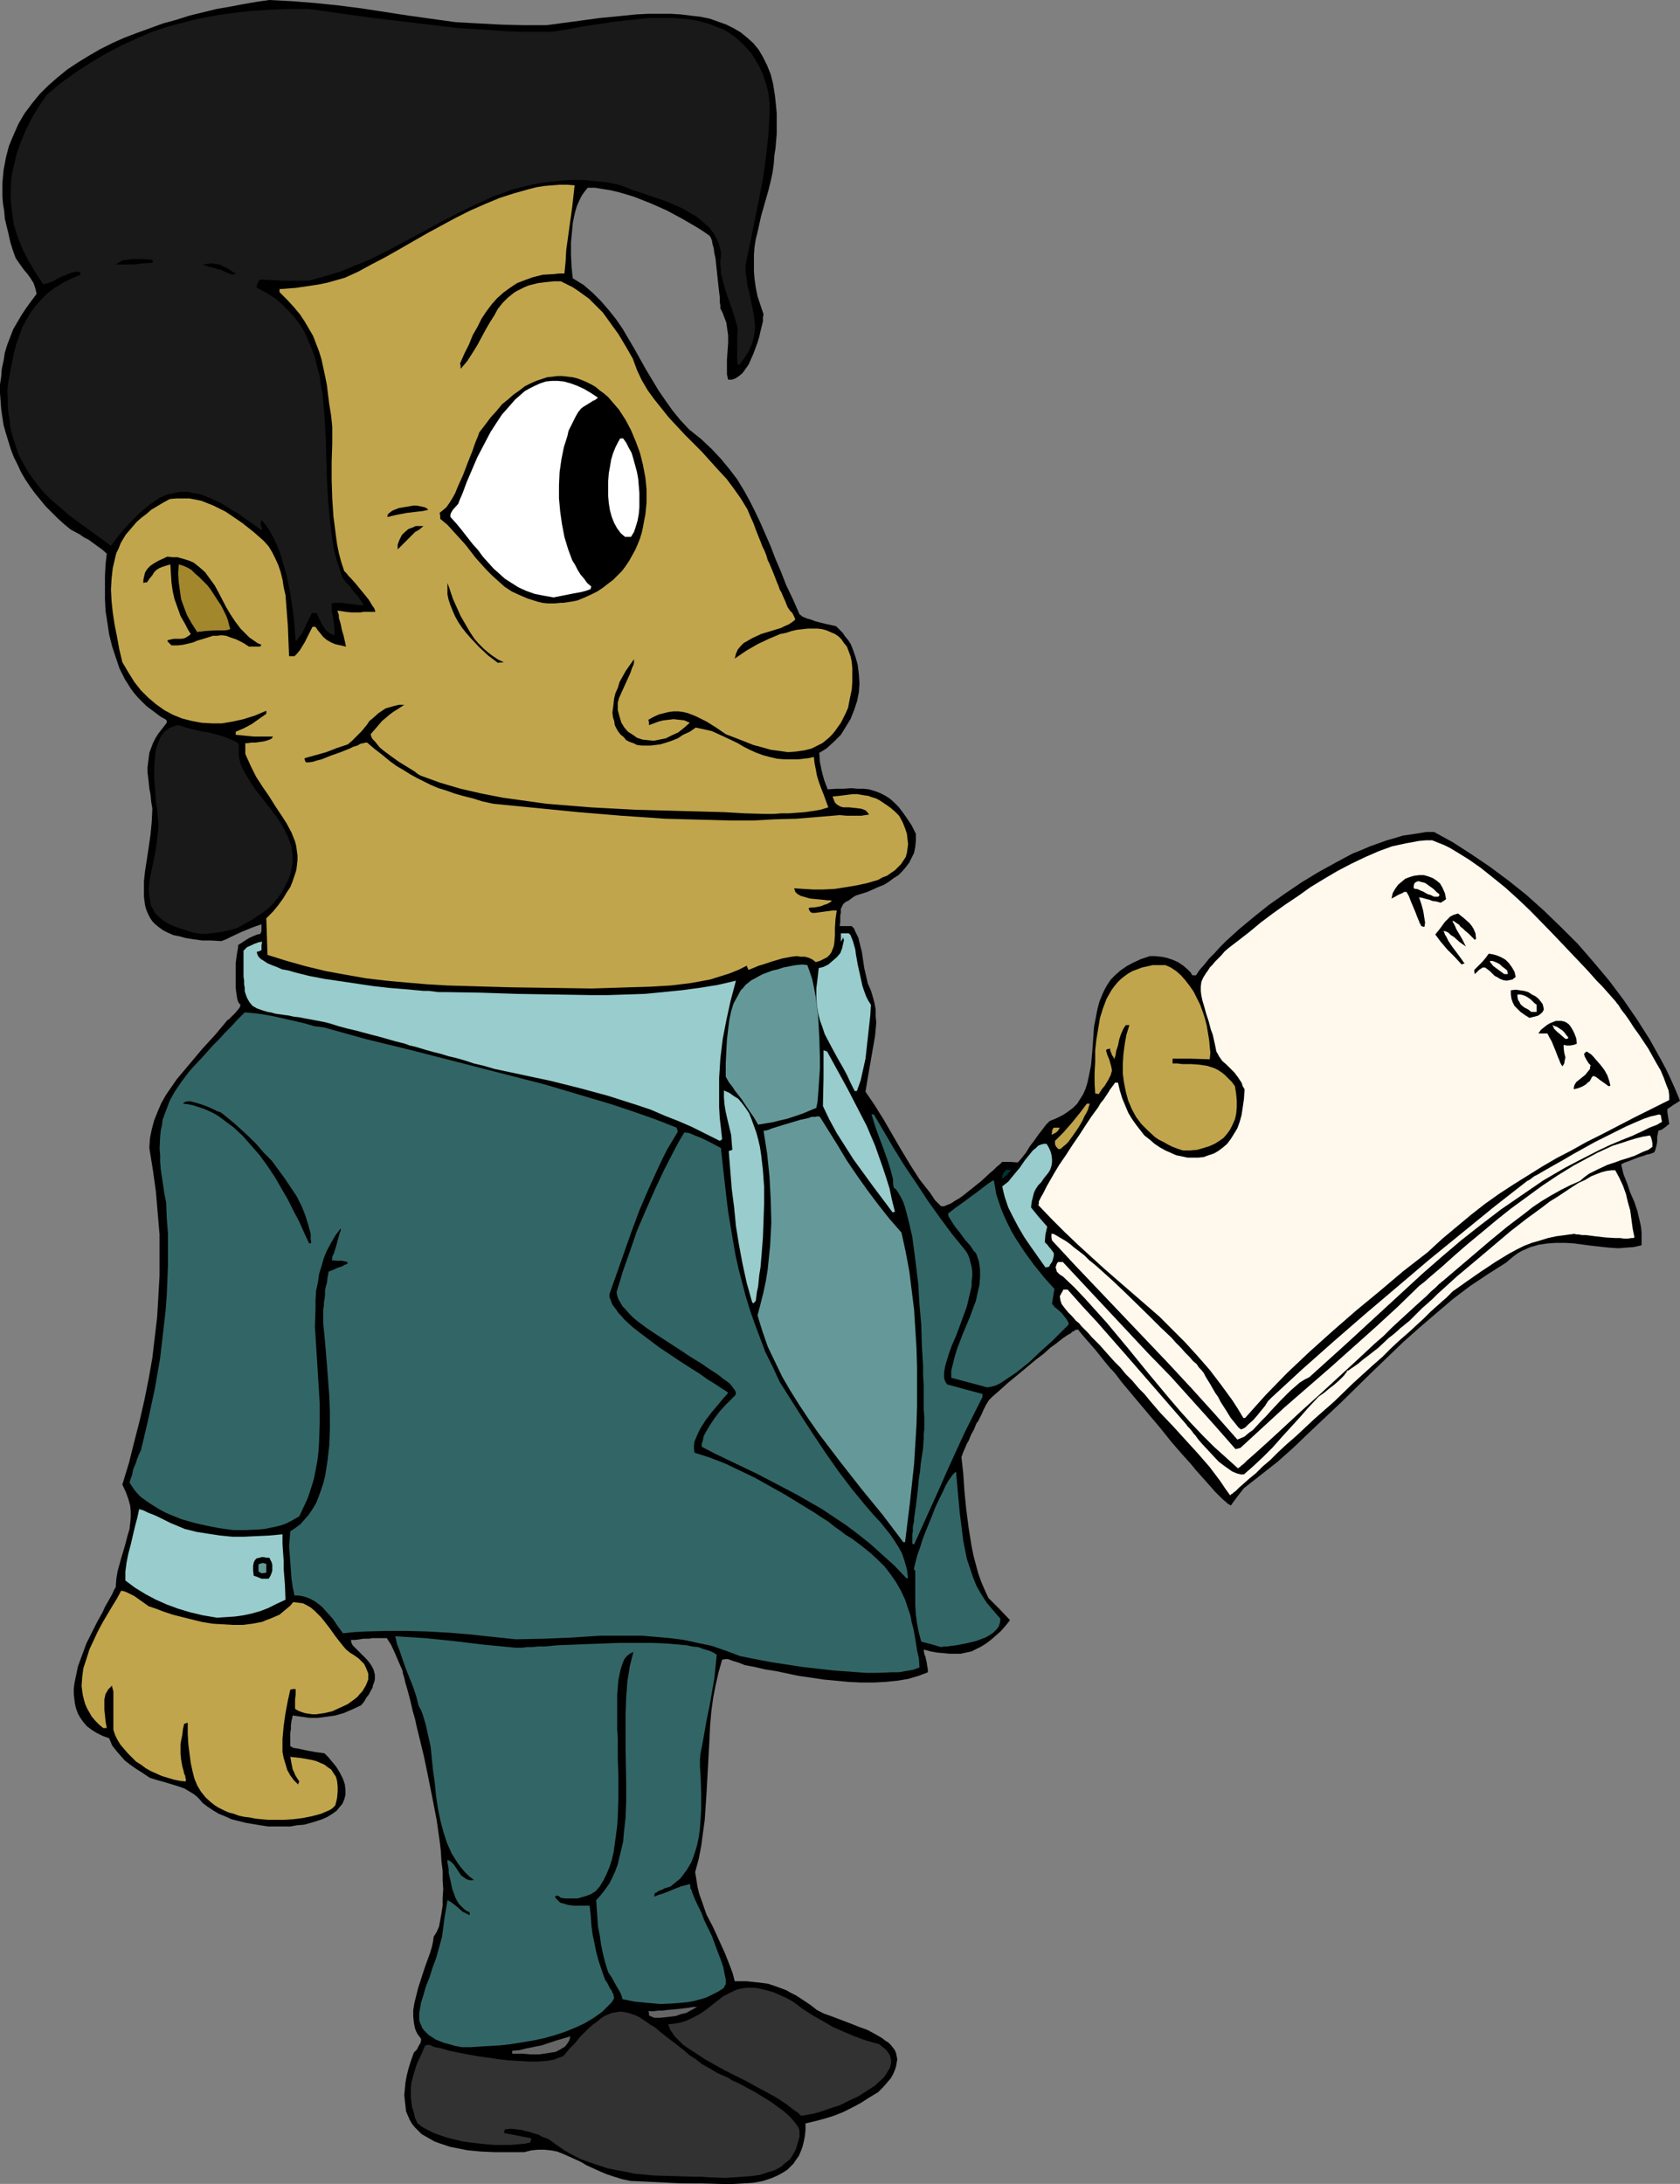 <?xml version="1.0" encoding="UTF-8" standalone="no"?>
<svg
   version="1.0"
   width="119.749mm"
   height="155.668mm"
   id="svg55"
   sodipodi:docname="Report 3.wmf"
   xmlns:inkscape="http://www.inkscape.org/namespaces/inkscape"
   xmlns:sodipodi="http://sodipodi.sourceforge.net/DTD/sodipodi-0.dtd"
   xmlns="http://www.w3.org/2000/svg"
   xmlns:svg="http://www.w3.org/2000/svg">
  <rect width="100%" height="100%" fill="#808080" stroke="none"/>
  <sodipodi:namedview
     id="namedview55"
     pagecolor="#ffffff"
     bordercolor="#000000"
     borderopacity="0.25"
     inkscape:showpageshadow="2"
     inkscape:pageopacity="0.0"
     inkscape:pagecheckerboard="0"
     inkscape:deskcolor="#d1d1d1"
     inkscape:document-units="mm" />
  <defs
     id="defs1">
    <pattern
       id="WMFhbasepattern"
       patternUnits="userSpaceOnUse"
       width="6"
       height="6"
       x="0"
       y="0" />
  </defs>
  <path
     style="fill:#000000;fill-opacity:1;fill-rule:evenodd;stroke:none"
     d="m 183.397,588.192 -6.786,-0.323 -6.786,-0.323 -2.262,-0.485 -2.101,-0.646 -1.939,-0.646 -1.939,-0.808 -3.555,-1.616 -1.616,-0.97 -3.232,-1.454 -1.454,-0.646 -1.616,-0.646 -1.777,-0.323 -1.616,-0.162 h -1.777 l -1.777,0.162 -1.939,0.485 h -4.04 -3.878 l -3.716,-0.162 -3.555,-0.323 -3.232,-0.646 -1.616,-0.323 -1.454,-0.485 -1.454,-0.485 -1.293,-0.485 -1.131,-0.646 -1.131,-0.646 -1.131,-0.646 -0.97,-0.97 -0.808,-0.808 -0.808,-0.97 -0.646,-1.131 -0.485,-1.131 -0.485,-1.131 -0.162,-1.454 -0.162,-1.454 -0.162,-1.454 0.162,-1.616 0.162,-1.778 0.323,-1.778 0.485,-1.939 0.646,-2.101 0.808,-2.262 0.808,-0.808 0.485,-0.97 0.485,-0.808 0.162,-0.646 v -0.485 l -0.485,-0.646 -0.485,-0.646 -0.323,-0.646 -0.323,-0.808 -0.323,-1.616 -0.162,-1.616 v -1.778 l 0.323,-1.939 0.485,-1.939 0.485,-1.939 1.293,-4.04 0.646,-1.939 0.646,-1.778 0.646,-1.778 0.485,-1.616 0.323,-1.454 0.162,-1.293 0.808,-1.293 0.646,-1.454 0.323,-1.778 0.323,-1.778 0.323,-2.101 v -2.101 l 0.162,-2.262 -0.162,-2.424 v -2.585 l -0.323,-2.585 -0.162,-2.747 -0.323,-2.747 -0.808,-5.656 -1.131,-5.817 -1.131,-5.656 -1.131,-5.494 -1.293,-5.333 -0.646,-2.585 -0.485,-2.262 -0.646,-2.262 -0.485,-2.101 -0.485,-1.939 -0.485,-1.778 -0.485,-1.616 -0.323,-1.454 -0.323,-0.97 -0.162,-0.97 -1.131,-2.585 -0.97,-2.262 -0.97,-2.101 -0.646,-0.97 -0.485,-0.808 h -0.808 -0.646 -0.646 -0.808 -0.97 l -0.808,0.162 h -0.646 -0.969 l -0.969,0.162 -1.131,0.162 h -1.293 l 0.162,0.808 0.323,0.646 0.646,0.646 0.646,0.646 0.808,0.808 0.808,0.808 0.808,0.808 0.808,0.97 0.646,0.97 0.485,0.97 0.323,1.293 v 1.293 l -0.162,0.646 -0.323,0.808 -0.162,0.808 -0.485,0.808 -0.485,0.97 -0.646,0.808 -0.646,1.131 -0.808,0.97 -2.424,1.131 -2.262,0.97 -2.262,0.646 -2.262,0.323 -2.424,0.323 h -2.262 l -2.262,-0.323 -2.262,-0.323 -0.162,0.808 -0.162,0.646 -0.162,1.293 v 0.97 l -0.162,0.97 v 0.808 0.808 0.808 1.131 l 0.808,0.485 1.131,0.162 2.262,0.485 2.585,0.485 2.424,0.323 0.969,0.97 0.808,0.97 0.808,0.97 0.646,0.808 0.969,1.616 0.808,1.616 0.485,1.454 0.162,1.454 v 1.293 l -0.323,1.293 -0.485,1.131 -0.808,0.97 -0.808,0.97 -1.131,0.808 -1.293,0.808 -1.454,0.646 -1.454,0.485 -1.616,0.485 -1.777,0.485 -1.939,0.162 -1.777,0.323 H 76.267 74.167 72.228 l -2.101,-0.323 -1.939,-0.323 -1.939,-0.323 -1.939,-0.485 -1.939,-0.485 -1.777,-0.808 -1.616,-0.646 -1.616,-0.97 -1.454,-0.97 -1.293,-0.97 -0.808,-0.97 -0.808,-0.808 -0.808,-0.646 -0.808,-0.485 -1.616,-0.97 -1.777,-0.646 -3.716,-1.131 -1.777,-0.485 -2.101,-0.646 -1.939,-1.293 -1.777,-1.131 -1.616,-1.131 -1.454,-1.131 -1.131,-1.293 -1.131,-1.293 -1.131,-1.454 -0.808,-1.939 -1.777,-0.646 -1.616,-0.808 -1.293,-0.808 -1.293,-0.97 -0.969,-1.131 -0.808,-1.131 -0.646,-1.131 -0.485,-1.293 -0.323,-1.293 -0.162,-1.293 -0.162,-1.454 V 454.879 l 0.162,-1.293 0.323,-1.616 0.646,-3.07 1.131,-3.07 1.131,-3.07 1.454,-2.909 1.454,-2.909 1.454,-2.585 0.646,-1.454 0.646,-1.131 0.646,-1.131 0.646,-1.131 0.485,-1.131 0.485,-0.808 0.162,-2.262 0.323,-1.939 0.485,-1.778 0.485,-1.778 0.969,-3.232 0.808,-3.07 0.485,-1.616 0.162,-1.454 0.162,-1.616 v -1.616 l -0.162,-1.616 -0.485,-1.778 -0.646,-1.778 -0.969,-2.101 1.777,-5.817 1.454,-5.817 1.454,-5.656 1.293,-5.656 1.131,-5.656 0.969,-5.494 0.646,-5.494 0.646,-5.494 0.323,-5.494 0.323,-5.656 v -5.494 -5.656 l -0.485,-5.656 -0.485,-5.817 -0.808,-5.817 -0.969,-5.979 0.162,-2.585 0.485,-2.424 0.646,-2.424 0.969,-2.424 0.969,-2.262 1.293,-2.262 1.454,-2.101 1.454,-2.101 3.393,-4.04 3.393,-4.04 3.555,-3.878 3.232,-3.878 0.485,-0.323 0.485,-0.485 1.131,-1.131 0.969,-1.131 0.323,-0.485 0.162,-0.646 -0.485,-0.485 -0.323,-0.808 -0.162,-0.808 -0.162,-1.131 -0.162,-1.293 v -1.293 -2.747 -2.585 l 0.162,-1.293 0.162,-1.131 0.162,-0.97 0.162,-0.808 v -0.646 l 0.162,-0.162 2.747,-1.778 1.454,-0.646 0.808,-0.323 0.808,-0.162 0.162,-0.323 0.162,-0.485 v -1.778 l -1.454,0.485 -1.293,0.485 -2.747,1.131 -2.747,1.293 -1.293,0.646 -1.293,0.485 -2.747,-0.162 H 54.453 l -2.262,-0.323 -2.101,-0.323 -1.777,-0.485 -1.616,-0.323 -1.454,-0.646 -1.293,-0.646 -1.131,-0.808 -0.969,-0.808 -0.808,-0.808 -0.646,-0.97 -0.485,-0.97 -0.485,-1.131 -0.323,-1.131 -0.162,-1.131 -0.162,-1.293 v -1.293 -2.909 l 0.323,-2.909 0.485,-3.07 0.485,-3.232 0.485,-3.393 0.323,-3.393 0.162,-3.555 -0.323,-1.939 -0.162,-1.778 -0.323,-1.616 -0.162,-1.616 -0.162,-1.454 -0.162,-1.293 v -1.454 l 0.162,-1.293 0.162,-1.293 0.162,-1.293 0.485,-1.293 0.485,-1.293 0.646,-1.293 0.808,-1.293 1.131,-1.454 1.131,-1.454 v -0.485 l -0.162,-0.323 -1.454,-0.808 -1.293,-0.97 -1.293,-0.97 -1.293,-0.97 -1.131,-1.131 -1.131,-1.131 -0.969,-1.131 -0.969,-1.293 -1.616,-2.585 -1.454,-2.909 -0.969,-2.909 -0.969,-2.909 -0.808,-3.232 -0.485,-3.232 -0.485,-3.07 -0.162,-3.232 v -3.232 -3.07 l 0.162,-3.07 0.323,-2.909 -1.293,-1.131 -1.131,-0.808 -2.424,-1.778 -1.293,-0.646 -1.131,-0.808 -2.424,-1.293 -1.777,-1.454 -1.777,-1.616 -1.616,-1.616 -1.616,-1.616 -1.454,-1.778 L 9.372,132.828 8.079,131.05 6.786,129.111 5.655,127.172 4.686,125.072 3.716,123.132 2.908,121.032 2.262,118.931 1.616,116.83 0.969,114.568 0.646,112.467 0.323,110.205 0.162,108.104 0,105.842 v -2.262 L 0.323,101.479 0.485,99.379 0.969,97.116 1.293,95.016 1.939,92.915 2.747,90.814 3.555,88.714 4.686,86.774 5.817,84.835 7.11,82.896 8.402,81.119 9.857,79.18 9.533,77.725 9.049,76.271 8.241,74.978 7.433,73.847 6.463,72.716 5.655,71.585 4.847,70.454 4.201,69.484 3.393,67.222 2.747,65.121 2.262,62.859 1.777,60.92 1.293,58.819 1.131,56.88 0.808,54.941 0.646,53.002 V 51.063 49.285 L 0.808,47.508 0.969,45.73 1.293,44.114 1.616,42.337 2.424,39.267 3.716,36.196 5.009,33.288 6.625,30.541 8.564,27.955 10.664,25.37 l 2.262,-2.262 2.585,-2.262 2.585,-2.101 2.908,-1.939 2.908,-1.778 3.07,-1.778 3.232,-1.616 3.232,-1.454 L 36.841,8.888 40.396,7.595 43.951,6.302 47.505,5.333 51.06,4.201 58.331,2.424 62.048,1.778 65.441,1.131 69.158,0.485 72.551,0 l 6.14,0.323 6.14,0.485 6.302,0.646 6.302,0.808 12.603,1.939 12.765,1.778 5.979,0.323 6.14,0.323 6.14,0.162 h 6.14 l 7.271,-0.97 3.555,-0.485 3.555,-0.485 3.393,-0.323 3.232,-0.323 3.232,-0.323 3.232,-0.162 h 2.909 3.07 l 2.747,0.162 2.585,0.323 2.747,0.323 2.424,0.485 2.262,0.808 2.262,0.808 1.939,0.97 1.939,1.131 1.777,1.454 1.616,1.454 1.454,1.778 1.131,1.939 1.131,2.262 0.97,2.424 0.646,2.585 0.485,3.07 0.323,3.07 0.162,1.778 v 3.555 1.939 l -0.162,1.939 -0.162,1.939 -0.323,2.101 -0.162,2.262 -0.323,2.262 -0.485,2.262 -0.646,2.585 -0.646,2.262 -0.646,2.262 -0.646,2.262 -0.97,4.363 -0.485,1.939 -0.323,2.101 -0.162,2.101 v 2.101 2.262 l 0.162,2.101 0.323,2.262 0.485,2.424 0.808,2.424 0.808,2.424 -0.162,0.808 v 1.131 l -0.323,1.293 -0.323,1.293 -0.323,1.454 -0.485,1.616 -1.131,3.07 -0.646,1.454 -0.646,1.454 -0.808,1.131 -0.808,1.131 -0.97,0.808 -0.97,0.646 -0.97,0.323 h -0.485 -0.485 l -0.323,-1.454 v -1.293 -2.585 l 0.162,-2.262 0.162,-2.262 v -2.101 l -0.162,-1.131 -0.162,-1.131 -0.162,-1.131 -0.485,-1.293 -0.485,-1.293 -0.646,-1.293 v -0.808 l -0.162,-0.97 v -1.293 l -0.162,-1.293 -0.323,-2.909 -0.323,-3.07 -0.323,-3.07 -0.323,-1.454 -0.162,-1.293 -0.323,-1.131 -0.162,-0.97 -0.323,-0.808 -0.323,-0.485 -1.616,-1.131 -1.777,-1.131 -1.939,-1.131 -1.939,-1.131 -4.201,-2.262 -4.363,-1.939 -4.524,-1.778 -2.101,-0.646 -2.262,-0.646 -2.101,-0.485 -2.101,-0.323 -1.939,-0.323 h -1.939 l -0.808,0.97 -0.808,1.131 -0.646,1.293 -0.646,1.454 -0.485,1.616 -0.323,1.454 -0.323,1.616 -0.162,1.778 -0.323,3.393 v 3.393 l 0.162,3.232 0.162,1.616 0.162,1.454 2.909,1.778 2.424,2.101 2.262,2.262 2.101,2.424 1.939,2.424 1.777,2.585 1.616,2.747 1.616,2.747 3.07,5.494 3.393,5.656 1.777,2.585 1.939,2.747 2.101,2.585 2.424,2.585 1.616,1.293 1.616,1.293 2.908,2.747 2.424,2.585 2.262,2.747 2.101,2.747 1.777,2.909 1.616,2.909 1.454,2.909 1.454,3.07 2.747,6.302 1.293,3.393 1.454,3.393 1.454,3.717 1.777,3.717 1.777,4.04 0.808,0.646 1.131,0.485 1.131,0.323 1.293,0.485 1.293,0.323 1.293,0.323 2.908,0.646 0.808,0.808 0.969,0.97 0.646,0.97 0.808,0.97 0.646,0.97 0.485,1.131 0.808,2.262 0.646,2.262 0.323,2.585 0.162,2.424 -0.162,2.424 -0.485,2.424 -0.808,2.424 -0.97,2.424 -1.293,2.101 -1.293,2.101 -1.777,1.778 -1.939,1.778 -0.969,0.646 -1.131,0.646 0.162,2.424 0.485,2.424 0.646,2.424 0.97,2.585 2.262,-0.162 h 2.101 l 1.939,-0.162 1.777,0.162 h 1.616 l 1.454,0.162 1.616,0.485 1.293,0.485 1.293,0.646 1.293,0.808 1.131,0.97 1.293,1.293 1.131,1.454 1.131,1.616 1.293,1.939 1.131,2.262 v 1.939 l -0.162,1.616 -0.323,1.616 -0.646,1.293 -0.646,1.293 -0.97,1.293 -0.97,1.131 -0.97,0.97 -1.293,0.808 -1.293,0.97 -1.293,0.808 -1.616,0.646 -2.908,1.293 -3.07,0.97 -0.808,0.485 -0.646,0.485 -0.646,0.485 -0.485,0.162 -0.808,0.646 -0.323,0.646 -0.323,0.646 v 0.485 0.646 l -0.162,0.646 v 0.808 0.97 l -0.162,1.131 h 1.616 1.616 l 0.646,0.646 0.323,0.808 0.808,1.616 0.485,1.939 0.485,1.939 0.646,4.363 0.485,2.101 0.485,2.101 0.808,1.778 0.485,1.616 0.485,1.778 0.323,1.778 v 1.778 l 0.162,1.778 -0.162,1.778 -0.162,1.778 -0.646,3.717 -0.646,3.717 -0.646,3.717 -0.646,3.878 2.424,3.555 2.424,3.878 4.686,8.08 2.424,4.04 2.585,4.04 2.909,3.717 1.293,1.939 1.616,1.616 h 0.808 l 0.808,-0.323 1.131,-0.485 0.97,-0.646 1.131,-0.646 1.131,-0.808 2.424,-1.939 2.424,-1.939 2.262,-2.101 0.969,-0.808 0.97,-0.97 0.808,-0.646 0.646,-0.646 h 2.101 l 2.101,0.162 1.131,-1.293 1.131,-1.454 0.97,-1.616 1.131,-1.454 1.131,-1.616 1.131,-1.454 0.97,-1.293 0.97,-0.97 1.939,-0.808 1.616,-0.808 1.454,-0.97 1.293,-0.97 1.131,-1.131 0.808,-1.293 0.808,-1.293 0.646,-1.454 0.485,-1.616 0.323,-1.454 0.646,-3.232 0.323,-3.393 0.485,-6.948 0.646,-3.393 0.323,-1.616 0.485,-1.778 0.646,-1.616 0.646,-1.454 0.808,-1.454 0.97,-1.454 1.293,-1.293 1.293,-1.131 1.616,-1.131 1.777,-0.97 2.101,-0.97 2.424,-0.808 h 1.454 l 1.616,0.162 1.616,0.323 1.454,0.485 1.454,0.646 1.454,0.97 1.293,1.131 0.646,0.646 0.485,0.808 h 0.97 l 0.969,-1.454 1.293,-1.454 1.293,-1.616 1.454,-1.454 1.454,-1.616 1.616,-1.616 3.555,-3.232 3.878,-3.232 4.04,-3.232 4.363,-3.07 4.524,-3.07 4.524,-2.747 4.686,-2.585 4.524,-2.424 2.424,-0.97 2.262,-0.97 2.262,-0.808 2.262,-0.808 2.262,-0.646 2.101,-0.646 2.262,-0.323 2.101,-0.323 1.939,-0.323 h 2.101 l 5.009,2.747 5.009,3.232 5.009,3.393 5.009,3.717 4.847,3.878 4.686,4.201 4.686,4.525 4.524,4.525 4.201,4.848 4.201,5.009 3.878,5.171 3.555,5.171 3.393,5.333 3.07,5.494 1.454,2.747 1.293,2.747 1.293,2.909 1.131,2.747 -0.97,0.646 -0.808,0.485 -1.616,1.131 v 0.808 l 0.162,1.131 0.162,0.97 0.162,1.131 -0.485,0.323 -0.323,0.323 -0.485,0.323 -0.646,0.485 -0.485,0.162 -0.485,0.162 -0.323,1.616 v 1.293 l -0.162,0.97 -0.162,0.646 -0.162,0.646 -0.162,0.323 -0.162,0.323 -0.323,0.162 -0.485,0.162 -0.485,0.162 -0.808,0.162 -0.808,0.323 -1.131,0.323 -1.293,0.485 -1.616,0.646 -0.97,0.323 -0.97,0.485 0.323,1.454 0.323,1.293 0.97,2.424 0.808,2.424 1.131,2.585 0.808,2.424 0.646,2.747 0.323,1.454 0.162,1.616 v 1.616 1.778 l -2.101,0.485 -2.101,0.162 -2.101,0.162 -2.424,-0.162 -4.524,-0.485 -2.424,-0.323 -2.424,-0.323 -2.424,-0.162 h -2.424 l -2.424,0.162 -2.262,0.323 -2.262,0.646 -1.131,0.485 -1.131,0.485 -1.131,0.646 -1.131,0.808 -0.97,0.808 -1.131,0.97 -4.847,3.07 -4.847,3.232 -4.686,3.555 -4.363,3.717 -4.524,3.878 -4.363,3.878 -8.402,8.08 -8.402,8.241 -8.564,8.08 -4.201,4.04 -4.363,3.878 -4.524,3.555 -4.524,3.555 -1.777,2.262 -1.777,2.424 -0.162,-0.162 -0.646,-0.323 -0.485,-0.485 -0.97,-0.808 -0.808,-0.808 -1.131,-1.131 -1.131,-1.293 -1.293,-1.454 -1.293,-1.454 -1.454,-1.616 -1.454,-1.778 -1.616,-1.778 -3.393,-3.878 -3.232,-4.04 -3.555,-4.201 -3.393,-4.04 -3.393,-4.04 -1.454,-1.939 -0.808,-0.97 -0.808,-0.808 -1.454,-1.778 -1.293,-1.616 -1.293,-1.616 -1.131,-1.293 -1.131,-1.293 -0.97,-1.131 -0.808,-0.97 -0.646,-0.808 -0.162,0.162 h -0.485 l -0.323,0.323 -0.485,0.162 -0.485,0.485 -0.646,0.323 -1.454,0.97 -1.616,1.293 -1.777,1.293 -1.777,1.616 -1.939,1.454 -3.878,3.232 -1.939,1.616 -1.777,1.454 -1.616,1.454 -1.454,1.293 -1.131,0.97 -0.485,0.485 -0.485,0.485 -0.808,1.293 -0.646,1.293 -0.485,1.131 -0.485,0.97 -0.485,0.97 -0.485,0.646 -0.646,1.616 -0.808,1.454 -0.646,1.616 -0.485,0.808 -0.485,1.131 -0.485,1.131 -0.485,1.293 0.485,4.363 0.323,4.848 0.485,4.848 0.646,5.009 0.808,5.009 0.485,2.424 0.646,2.424 0.646,2.424 0.808,2.262 0.97,2.262 0.97,2.101 2.908,2.909 2.909,3.07 -1.293,1.616 -1.293,1.454 -1.293,1.131 -1.293,1.131 -1.293,0.97 -1.293,0.808 -1.293,0.646 -1.293,0.646 -1.454,0.323 -1.454,0.323 h -1.454 -1.616 l -1.616,-0.162 -1.777,-0.162 -1.777,-0.323 -1.777,-0.485 0.162,1.131 0.323,0.808 0.162,0.808 0.162,0.646 0.162,1.131 0.162,0.808 v 0.808 l -2.585,0.97 -2.747,0.808 -2.908,0.485 -3.232,0.323 -3.232,0.162 h -3.232 l -3.393,-0.162 -3.393,-0.323 -3.393,-0.323 -3.232,-0.485 -3.393,-0.485 -3.07,-0.646 -3.07,-0.646 -3.07,-0.485 -2.747,-0.646 -2.585,-0.485 -1.616,-0.646 -1.616,-0.485 -1.293,-0.485 h -0.808 l -0.808,0.162 -0.969,3.393 -0.808,3.555 -0.646,3.393 -0.485,3.555 -0.323,3.717 -0.162,3.555 -0.808,14.705 -0.485,7.272 -0.485,3.555 -0.485,3.555 -0.646,3.393 -0.97,3.555 0.323,1.939 0.323,2.101 0.485,1.939 0.646,1.778 1.293,3.717 1.777,3.393 1.616,3.555 1.616,3.555 1.454,3.717 0.646,1.778 0.485,1.939 h 1.616 1.616 l 1.454,0.162 1.616,0.162 2.585,0.323 2.424,0.808 2.585,0.97 1.131,0.646 1.293,0.646 1.293,0.808 1.454,0.97 1.454,0.97 1.616,1.293 1.939,0.97 2.262,0.808 4.686,1.778 2.424,0.97 2.262,0.808 2.101,1.131 1.939,1.131 0.808,0.646 0.808,0.485 0.646,0.646 0.646,0.808 0.485,0.646 0.323,0.808 0.162,0.808 0.162,0.808 -0.162,0.97 -0.162,0.97 -0.323,0.97 -0.485,1.131 -0.646,1.131 -0.97,1.131 -1.131,1.293 -1.293,1.293 -2.424,1.454 -2.262,1.454 -2.424,1.293 -2.262,1.131 -2.424,0.97 -2.585,0.808 -2.424,0.646 -2.747,0.646 v 1.778 l -0.162,1.616 -0.323,1.616 -0.323,1.293 -0.485,1.293 -0.485,1.131 -0.808,1.131 -0.646,0.97 -0.808,0.808 -0.808,0.808 -0.969,0.646 -1.131,0.646 -0.97,0.485 -1.131,0.485 -2.424,0.808 -2.585,0.485 -2.585,0.162 -2.908,0.162 h -2.747 l -5.817,-0.162 h -2.747 z"
     id="path1" />
  <path
     style="fill:#323232;fill-opacity:1;fill-rule:evenodd;stroke:none"
     d="m 186.952,586.414 -5.332,-0.162 -5.332,-0.162 -5.171,-0.485 -2.424,-0.485 -2.585,-0.485 -2.424,-0.485 -2.424,-0.808 -2.424,-0.808 -2.262,-0.808 -2.262,-1.131 -2.262,-1.293 -2.101,-1.454 -2.262,-1.616 -1.777,-0.646 -0.808,-0.485 -0.646,-0.162 -1.454,-0.485 -1.293,-0.323 -1.293,-0.323 -1.293,-0.162 -1.454,-0.162 -1.616,0.162 -0.323,0.97 7.433,1.454 -0.162,0.646 -0.162,0.485 -1.616,0.323 -1.777,0.162 -1.939,0.162 h -2.101 -2.101 l -2.262,-0.162 -4.363,-0.485 -2.101,-0.323 -2.101,-0.485 -1.939,-0.485 -1.939,-0.646 -1.777,-0.646 -1.616,-0.808 -1.454,-0.808 -1.293,-0.97 -0.646,-1.454 -0.323,-1.454 -0.485,-1.454 -0.162,-1.293 -0.162,-1.454 v -1.293 -1.293 l 0.162,-1.293 0.646,-2.424 0.808,-2.585 1.131,-2.424 1.131,-2.585 1.131,-0.162 0.646,0.323 0.808,0.323 1.777,0.323 2.101,0.646 2.424,0.485 2.424,0.485 2.747,0.485 5.655,0.808 2.747,0.323 2.747,0.162 2.747,0.162 h 2.424 l 2.262,-0.162 0.97,-0.162 0.969,-0.162 0.808,-0.323 0.808,-0.323 0.646,-0.162 0.646,-0.485 1.454,-1.778 1.454,-1.454 1.293,-1.616 1.293,-1.293 1.131,-1.131 1.131,-0.97 1.131,-0.808 0.969,-0.808 0.97,-0.646 1.131,-0.485 0.808,-0.323 0.97,-0.162 0.969,-0.162 h 0.97 l 0.808,0.162 0.808,0.162 0.97,0.323 0.97,0.323 0.97,0.485 0.97,0.646 0.969,0.646 1.131,0.808 1.131,0.646 1.131,0.97 2.424,1.939 1.293,0.97 1.454,1.131 1.454,1.131 1.454,1.293 1.777,1.131 1.616,1.293 1.131,0.646 1.454,0.808 1.616,0.97 1.777,0.808 1.131,0.485 0.969,0.646 2.101,0.97 4.201,2.262 4.201,2.585 1.777,1.293 1.777,1.293 1.616,1.454 1.131,1.293 0.97,1.293 0.323,0.646 0.162,0.646 v 1.454 l -0.323,1.293 -0.323,0.97 -0.323,1.131 -0.485,0.97 -0.485,0.808 -0.646,0.97 -0.808,0.646 -0.808,0.646 -0.646,0.646 -1.777,0.97 -2.101,0.646 -1.939,0.646 -2.262,0.323 -2.262,0.162 -4.686,0.323 -4.524,-0.162 -2.101,-0.162 z"
     id="path2" />
  <path
     style="fill:#323232;fill-opacity:1;fill-rule:evenodd;stroke:none"
     d="m 215.713,569.932 -0.808,-0.808 -0.97,-0.646 -2.101,-1.616 -2.424,-1.616 -2.585,-1.454 -2.747,-1.454 -2.908,-1.616 -5.817,-2.909 -2.908,-1.616 -2.585,-1.454 -2.424,-1.616 -2.262,-1.454 -1.131,-0.808 -0.808,-0.808 -0.808,-0.808 -0.808,-0.808 -0.485,-0.808 -0.485,-0.646 -0.323,-0.808 -0.323,-0.808 1.454,-0.162 1.131,-0.162 1.293,-0.323 0.969,-0.323 2.101,-0.97 1.777,-0.97 1.616,-1.131 1.616,-1.293 2.908,-2.262 1.616,-0.808 1.616,-0.808 0.97,-0.323 0.97,-0.162 0.97,-0.162 h 0.969 1.131 l 1.293,0.162 1.293,0.323 1.293,0.323 1.616,0.485 1.454,0.646 1.777,0.808 1.777,0.97 2.585,1.939 2.747,1.778 2.585,1.454 2.747,1.616 2.909,1.293 3.07,1.293 3.07,1.131 3.555,0.97 0.97,0.808 0.808,0.646 0.646,0.808 0.485,0.808 0.162,0.808 0.162,0.808 -0.162,0.808 -0.162,0.808 -0.485,0.808 -0.485,0.808 -0.646,0.97 -0.646,0.646 -0.97,0.808 -0.808,0.808 -2.262,1.454 -2.262,1.454 -2.424,1.131 -2.585,1.293 -2.585,0.808 -2.262,0.808 -2.262,0.646 -1.939,0.323 -0.808,0.162 z"
     id="path3" />
  <path
     style="fill:#666666;fill-opacity:1;fill-rule:evenodd;stroke:none"
     d="m 139.446,553.288 h -0.808 -0.646 v -0.808 l 1.939,-0.162 1.939,-0.485 4.04,-0.808 3.878,-1.293 3.878,-1.131 -0.323,1.131 -0.485,0.808 -0.646,0.808 -0.808,0.485 -0.808,0.485 -0.97,0.485 -1.131,0.162 -0.97,0.162 -2.262,0.323 h -2.262 l -1.939,-0.162 z"
     id="path4" />
  <path
     style="fill:#326666;fill-opacity:1;fill-rule:evenodd;stroke:none"
     d="m 124.419,551.51 -1.777,-0.323 -1.616,-0.485 -1.293,-0.323 -1.293,-0.485 -1.131,-0.485 -0.97,-0.646 -0.808,-0.485 -0.646,-0.646 -0.646,-0.646 -0.485,-0.646 -0.323,-0.808 -0.323,-0.646 -0.162,-0.808 v -0.808 -0.97 l 0.162,-0.97 0.323,-1.778 0.646,-2.101 0.323,-1.131 0.323,-1.131 0.97,-2.424 0.808,-2.585 0.97,-2.585 0.808,-2.909 0.808,-2.909 0.646,-5.009 0.808,-4.848 0.646,0.323 0.485,0.323 0.646,0.485 0.808,0.646 1.454,1.293 0.97,0.485 0.97,0.485 v -0.808 l -0.808,-0.323 -0.646,-0.485 -0.646,-0.646 -0.808,-0.808 -0.485,-0.808 -0.485,-0.97 -0.808,-2.262 -0.485,-2.262 -0.485,-2.101 v -0.97 l -0.162,-0.97 -0.162,-0.808 v -0.646 l 0.485,0.162 0.485,0.323 0.808,0.808 0.646,0.97 0.646,0.97 0.646,0.97 0.97,0.646 0.485,0.323 0.485,0.162 0.646,0.162 0.808,-0.162 -1.293,-0.97 -1.131,-1.131 -0.97,-1.131 -0.97,-1.293 -0.808,-1.293 -0.808,-1.293 -0.646,-1.454 -0.646,-1.454 -0.97,-3.07 -0.808,-3.07 -0.646,-3.232 -0.485,-3.232 -0.323,-3.393 -0.485,-3.393 -0.323,-3.232 -0.323,-3.232 -0.646,-2.909 -0.646,-2.909 -0.808,-2.747 -0.485,-1.293 -0.646,-1.131 -0.646,-2.585 -0.808,-2.424 -1.939,-4.848 -0.808,-2.262 -0.808,-2.424 -0.808,-2.101 -0.485,-2.101 7.918,0.485 7.918,0.808 8.079,0.97 8.402,0.808 h 0.97 0.97 l 1.293,-0.162 h 1.293 l 1.616,-0.162 h 1.616 l 1.777,-0.162 1.777,-0.162 4.04,-0.162 4.04,-0.162 8.887,-0.323 h 4.201 4.201 l 4.04,0.162 1.939,0.162 1.777,0.162 1.777,0.162 1.454,0.323 1.616,0.162 1.293,0.485 1.131,0.323 0.97,0.323 0.97,0.485 0.646,0.485 -0.162,1.454 -0.162,1.616 -0.162,1.616 -0.162,1.616 -0.646,3.717 -0.646,3.717 -0.808,3.878 -0.646,3.717 -0.646,3.555 -0.323,1.616 -0.162,1.616 v 2.101 l 0.162,2.101 0.162,4.686 v 4.848 l -0.162,2.424 -0.162,2.424 -0.323,2.424 -0.485,2.262 -0.646,2.101 -0.808,2.262 -1.131,1.939 -1.293,1.778 -0.646,0.808 -0.808,0.646 -0.97,0.808 -0.808,0.646 -0.969,0.323 -0.646,0.162 -0.485,0.323 -0.485,0.162 -0.808,0.323 -0.323,0.323 -0.485,0.162 -0.162,0.485 v 0.485 l 1.131,-0.485 1.131,-0.323 1.293,-0.485 1.131,-0.485 2.424,-0.97 1.293,-0.323 1.131,-0.323 0.162,0.485 v 0.646 l 0.323,0.485 0.162,0.646 0.646,1.616 0.808,1.778 0.97,1.939 0.808,2.101 2.101,4.363 1.616,4.363 0.808,2.101 0.646,1.939 0.323,1.778 0.323,1.454 v 0.646 0.646 l -0.323,0.485 -0.162,0.485 -1.454,0.97 -1.616,0.808 -1.616,0.808 -1.616,0.485 -1.777,0.485 -1.777,0.323 -1.777,0.162 -1.939,0.162 -3.555,0.162 -3.555,-0.323 -3.393,-0.323 -3.232,-0.646 -0.323,-1.131 -0.485,-0.97 -1.131,-1.939 -0.97,-1.778 -0.97,-1.454 -0.808,-2.585 -0.646,-2.585 -0.485,-2.424 -0.323,-2.262 -0.485,-2.424 -0.162,-2.424 -0.162,-2.262 -0.162,-2.424 1.293,-1.454 1.131,-1.454 1.131,-1.616 0.808,-1.616 0.808,-1.778 0.646,-1.778 0.485,-2.101 0.485,-1.939 0.485,-2.101 0.162,-2.101 0.485,-4.363 0.162,-4.525 v -4.686 l -0.162,-9.372 v -4.686 -4.525 l 0.162,-4.525 0.323,-4.363 0.323,-1.939 0.323,-2.101 0.485,-1.939 0.485,-1.939 -0.97,0.485 -0.808,0.646 -0.646,0.808 -0.485,1.131 -0.485,1.454 -0.323,1.454 -0.323,1.616 -0.162,1.939 -0.162,2.101 v 2.101 7.11 l 0.162,2.424 v 5.171 l 0.162,5.332 v 5.333 l -0.162,5.333 -0.162,2.424 -0.323,2.424 -0.323,2.424 -0.323,2.262 -0.485,2.101 -0.646,1.939 -0.808,1.939 -0.808,1.616 -0.97,1.616 -1.131,1.293 -1.293,0.808 -1.293,0.485 -1.131,0.323 -1.131,0.323 h -0.97 -1.131 -1.131 l -1.293,-0.162 -0.323,-0.323 -0.323,-0.162 -0.323,-0.162 -0.323,0.162 -0.323,0.162 0.323,0.485 0.323,0.323 0.808,0.808 1.131,0.323 1.131,0.323 1.454,0.162 h 2.747 1.454 l 0.323,2.747 0.162,2.585 0.323,2.424 0.485,2.262 0.485,2.424 0.646,2.424 0.808,2.424 0.969,2.747 0.485,0.646 0.323,0.646 0.485,0.97 0.485,0.646 0.162,0.485 0.323,0.485 v 0.323 l 0.162,0.646 -0.646,1.131 -0.808,0.808 -0.97,0.97 -0.808,0.808 -2.262,1.616 -2.424,1.454 -2.424,1.131 -2.747,1.131 -2.908,0.97 -2.908,0.808 -3.07,0.646 -2.909,0.485 -3.07,0.485 -2.909,0.323 -2.747,0.162 -2.747,0.162 -2.424,0.162 z"
     id="path5" />
  <path
     style="fill:#666666;fill-opacity:1;fill-rule:evenodd;stroke:none"
     d="m 176.287,543.593 -0.808,-0.323 -0.323,-0.162 -0.323,-0.162 v -0.646 l -0.162,-0.485 h 1.454 l 1.293,-0.162 h 1.131 l 1.131,-0.162 1.939,-0.162 1.616,-0.162 1.293,-0.162 1.293,-0.162 0.97,-0.162 h 0.97 l -1.454,0.808 -1.454,0.808 -1.454,0.323 -1.293,0.485 -1.293,0.162 -1.454,0.162 -1.454,0.162 z"
     id="path6" />
  <path
     style="fill:#c1a54c;fill-opacity:1;fill-rule:evenodd;stroke:none"
     d="m 72.228,490.267 -1.777,-0.162 -1.616,-0.162 -1.616,-0.323 -1.454,-0.162 -1.454,-0.323 -1.293,-0.485 -1.293,-0.323 -1.131,-0.485 -0.969,-0.485 -0.969,-0.485 -0.969,-0.646 -0.808,-0.646 -1.454,-1.293 -1.293,-1.616 -0.969,-1.616 -0.808,-1.939 -0.485,-1.939 -0.485,-2.262 -0.323,-2.424 -0.323,-2.585 -0.162,-2.747 v -3.07 l -0.485,0.162 -0.485,0.162 -0.323,1.454 -0.162,1.454 -0.485,2.424 v 1.293 1.454 l 0.162,1.616 0.323,1.778 0.323,1.131 0.162,0.808 0.323,0.646 v 0.485 l 0.162,0.323 v 0.323 l -0.162,0.323 -1.454,-0.162 -1.616,-0.323 -1.616,-0.485 -1.616,-0.485 -1.454,-0.646 -1.454,-0.646 -1.454,-0.808 -1.293,-0.97 -1.293,-0.808 -1.131,-1.131 -1.131,-1.131 -0.969,-1.131 -0.969,-1.131 -0.808,-1.293 -0.646,-1.293 -0.485,-1.454 v -1.454 -0.808 -5.494 -1.778 -0.808 l -0.162,-0.646 -0.162,-0.485 v -0.485 l -0.646,0.646 -0.485,0.485 -0.323,0.646 -0.323,0.485 -0.323,1.454 v 1.454 0.646 0.808 l 0.162,1.454 0.162,1.616 0.323,1.778 h -0.969 l -1.131,-0.97 -0.969,-0.97 -0.969,-1.131 -0.646,-1.131 -0.646,-1.131 -0.485,-1.131 -0.323,-1.131 -0.323,-1.293 -0.162,-1.131 -0.162,-1.293 0.162,-2.424 0.323,-2.424 0.808,-2.424 0.808,-2.585 1.131,-2.424 1.131,-2.424 1.293,-2.424 2.585,-4.363 1.293,-2.101 1.131,-2.101 0.808,0.162 0.808,0.323 0.969,0.485 0.969,0.485 3.878,2.747 1.939,0.646 2.101,0.808 2.424,0.808 2.585,0.646 2.585,0.646 2.585,0.646 2.908,0.485 2.747,0.162 2.747,0.162 h 2.747 l 2.585,-0.323 2.585,-0.485 1.131,-0.485 1.293,-0.485 1.131,-0.485 1.131,-0.485 0.969,-0.808 0.969,-0.808 0.969,-0.808 0.808,-0.97 1.293,0.162 1.293,0.162 0.969,0.485 1.131,0.646 0.969,0.808 0.808,0.808 0.969,0.97 0.808,0.97 1.616,2.101 1.616,2.262 1.777,2.262 0.969,1.131 0.969,0.808 1.293,0.808 1.131,0.808 0.808,0.808 0.646,0.646 0.485,0.97 0.323,0.808 0.323,0.808 v 0.808 0.808 l -0.323,0.808 -0.323,0.808 -0.485,0.808 -0.485,0.808 -0.646,0.646 -0.646,0.808 -0.808,0.646 -1.777,1.293 -2.101,0.97 -2.101,0.97 -2.101,0.485 -2.262,0.323 h -0.969 l -1.131,-0.162 -0.969,-0.162 -0.969,-0.323 -0.808,-0.323 -0.808,-0.485 v -0.808 -0.646 -1.131 l 0.162,-1.293 v -1.454 h -0.808 l -0.646,0.162 -0.323,1.454 -0.323,1.454 -0.646,3.393 -0.485,3.393 -0.323,3.555 v 1.778 1.778 l 0.323,1.616 0.485,1.616 0.485,1.616 0.808,1.454 0.969,1.293 1.131,1.131 0.162,-0.485 0.162,-0.323 -0.646,-0.97 -0.485,-0.808 -0.323,-0.808 -0.323,-0.646 -0.323,-1.616 -0.323,-1.778 2.908,0.323 2.747,0.485 1.293,0.323 1.131,0.485 1.131,0.485 0.808,0.646 0.969,0.646 0.646,0.97 0.646,0.97 0.323,1.131 0.162,1.454 v 1.454 l -0.162,1.778 -0.485,1.939 -0.808,0.808 -0.808,0.485 -1.131,0.485 -1.131,0.485 -2.424,0.646 -2.424,0.485 -2.585,0.323 -2.585,0.162 H 74.167 73.197 Z"
     id="path7" />
  <path
     style="fill:#326666;fill-opacity:1;fill-rule:evenodd;stroke:none"
     d="m 233.326,450.678 -4.363,-0.323 -4.363,-0.323 -4.363,-0.485 -4.201,-0.485 -4.201,-0.646 -4.201,-0.646 -4.201,-0.808 -4.04,-0.808 -3.878,-1.454 -3.716,-1.293 -3.878,-0.808 -3.716,-0.808 -3.716,-0.485 -3.716,-0.323 -3.878,-0.323 h -3.716 -7.433 l -7.433,0.485 -7.594,0.323 -7.756,0.162 -6.14,-0.646 -3.07,-0.323 -2.908,-0.323 -5.817,-0.485 -5.655,-0.323 -5.655,-0.162 h -5.655 l -5.817,0.162 -2.908,0.162 -2.908,0.323 -1.454,-1.939 -1.293,-1.939 -1.454,-1.616 -1.454,-1.616 -1.616,-1.293 -0.808,-0.485 -0.969,-0.485 -0.808,-0.323 -1.131,-0.323 -0.969,-0.162 h -1.131 l -0.485,-2.262 -0.323,-2.262 -0.162,-2.262 -0.162,-2.101 -0.323,-4.363 0.323,-4.04 1.454,-0.97 1.293,-0.97 1.131,-1.293 1.131,-1.293 0.969,-1.454 0.969,-1.616 0.646,-1.616 0.646,-1.778 0.646,-1.939 0.485,-1.939 0.323,-1.939 0.323,-2.101 0.485,-4.201 0.162,-4.525 v -4.525 l -0.162,-4.363 -0.323,-4.363 -0.323,-4.201 -0.323,-3.878 -0.162,-1.939 -0.162,-1.778 -0.162,-1.616 -0.162,-1.616 v -1.454 -1.293 -1.131 l 0.162,-0.97 v -0.808 l 0.162,-0.808 0.162,-1.293 v -1.131 l 0.162,-0.97 0.323,-1.131 0.162,-1.293 0.162,-0.97 0.162,-0.808 0.808,-0.323 0.808,-0.323 0.646,-0.323 0.485,-0.162 0.485,-0.162 0.485,-0.162 0.485,-0.323 0.485,-0.162 0.323,-0.162 0.162,-0.323 -0.323,-0.162 -0.323,-0.162 h -0.323 l -0.485,-0.162 h -0.646 -0.969 l -1.293,-0.162 0.162,-0.485 v -0.485 l 0.485,-0.97 0.808,-2.747 0.323,-1.293 0.323,-1.131 0.162,-0.485 0.162,-0.323 v -0.323 -0.323 l -1.454,1.939 -1.131,1.939 -1.131,2.101 -0.808,1.939 -0.646,2.262 -0.646,2.101 -0.323,2.262 -0.485,2.262 -0.162,2.424 v 2.424 l -0.162,4.848 0.323,5.009 0.323,5.171 0.323,5.171 0.323,5.171 v 5.332 l -0.162,5.171 -0.162,2.585 -0.323,2.585 -0.485,2.585 -0.485,2.424 -0.808,2.585 -0.808,2.424 -1.131,2.424 -1.131,2.424 -1.131,0.646 -1.131,0.646 -1.293,0.646 -1.293,0.485 -1.293,0.323 -3.07,0.646 -1.616,0.162 -3.393,0.162 h -3.555 l -3.555,-0.485 -3.393,-0.646 -3.555,-0.808 -3.393,-0.97 -3.232,-1.293 -1.454,-0.646 -1.454,-0.808 -1.293,-0.808 -1.293,-0.808 -1.131,-0.808 -1.131,-0.808 -0.969,-0.97 -0.808,-0.97 -0.646,-0.97 -0.646,-0.97 0.323,-1.131 0.323,-0.808 0.323,-1.616 0.323,-0.808 0.485,-1.131 0.162,-0.646 0.323,-0.808 0.323,-0.808 0.485,-0.97 1.939,-8.241 1.777,-8.241 1.454,-8.403 0.969,-8.403 0.485,-4.201 0.323,-4.201 0.162,-4.04 0.162,-4.201 v -4.201 -4.201 l -0.323,-4.201 -0.162,-4.201 -0.485,-2.424 -0.323,-2.262 -0.323,-2.101 -0.323,-2.101 -0.162,-2.101 v -1.778 l -0.162,-1.778 0.162,-3.232 0.162,-1.616 0.323,-1.454 0.162,-1.454 0.485,-1.293 0.485,-1.293 0.969,-2.585 1.454,-2.585 1.777,-2.585 1.939,-2.585 1.131,-1.293 2.585,-2.747 1.293,-1.454 1.454,-1.616 1.616,-1.616 1.454,-1.616 1.777,-1.778 1.777,-1.939 1.939,-1.939 2.101,0.162 2.585,0.323 2.747,0.485 2.908,0.646 5.655,1.293 2.747,0.808 2.585,0.323 11.634,3.232 11.957,2.909 11.957,3.07 11.957,3.07 11.957,3.07 11.957,3.555 5.979,1.778 5.817,1.939 5.979,2.101 5.817,2.262 0.162,0.485 0.162,0.646 -1.454,2.424 -1.454,2.424 -1.293,2.585 -1.293,2.747 -2.424,5.333 -2.424,5.656 -2.101,5.656 -4.04,11.473 -1.939,5.494 v 0.808 l 0.323,0.646 0.323,0.97 0.485,0.808 0.646,0.808 0.646,0.97 0.808,0.808 0.808,0.97 2.101,1.939 2.262,1.778 2.585,1.939 2.585,1.939 5.332,3.555 2.747,1.778 2.585,1.616 2.262,1.616 2.101,1.293 0.97,0.646 0.97,0.646 0.808,0.485 0.646,0.485 -0.485,0.646 -0.646,0.646 -0.646,0.808 -0.808,0.97 -1.777,2.101 -1.616,2.101 -1.454,2.262 -0.646,1.293 -0.485,1.131 -0.485,1.131 -0.162,0.97 v 1.131 l 0.162,0.97 4.04,1.293 4.201,1.616 4.04,1.939 4.04,1.939 4.04,2.262 4.04,2.262 7.918,4.848 1.939,1.293 1.777,1.131 1.616,1.293 1.616,1.131 1.454,1.131 1.616,0.97 2.585,1.939 2.424,1.939 2.101,1.939 1.777,1.778 1.616,2.101 1.454,2.101 1.293,2.262 1.131,2.424 0.485,1.454 0.485,1.454 0.485,1.454 0.323,1.778 0.485,1.778 0.323,1.778 0.323,1.939 0.323,2.101 0.485,2.101 0.162,2.424 -1.777,0.646 -1.939,0.323 -1.777,0.323 h -1.939 l -3.555,0.162 z"
     id="path8" />
  <path
     style="fill:#326666;fill-opacity:1;fill-rule:evenodd;stroke:none"
     d="m 253.524,443.729 -2.747,-0.808 -2.585,-0.646 -0.646,-2.424 -0.485,-2.424 -0.323,-2.424 -0.162,-2.424 v -9.534 h -0.162 l -0.162,-0.162 v -0.485 l 0.162,-0.646 0.323,-1.293 0.485,-1.778 0.646,-1.778 0.646,-2.101 0.808,-2.101 1.777,-4.363 0.808,-2.101 0.97,-2.101 0.97,-1.939 0.808,-1.778 0.808,-1.454 0.808,-1.131 0.323,-0.485 0.323,-0.323 0.323,-0.323 0.323,-0.162 0.485,5.494 0.485,5.333 0.646,5.171 0.323,2.585 0.485,2.424 0.485,2.424 0.808,2.424 0.808,2.424 0.97,2.424 1.293,2.262 1.454,2.262 1.777,2.101 1.939,2.262 -0.162,1.131 -0.323,0.97 -0.646,0.808 -0.808,0.808 -0.969,0.646 -1.131,0.646 -1.293,0.485 -1.293,0.485 -2.747,0.646 -2.585,0.485 -1.293,0.162 -1.131,0.162 h -0.808 z"
     id="path9" />
  <path
     style="fill:#99cccc;fill-opacity:1;fill-rule:evenodd;stroke:none"
     d="m 58.493,435.811 -1.939,-0.323 -1.939,-0.323 -3.393,-0.808 -3.232,-0.97 -3.07,-1.131 -2.908,-1.293 -2.747,-1.454 -2.908,-1.778 -2.585,-1.939 v -2.424 l 0.323,-2.424 0.485,-2.424 0.646,-2.424 1.131,-4.848 0.646,-2.424 0.485,-2.262 1.131,0.323 1.293,0.646 1.293,0.485 1.454,0.646 1.616,0.808 1.616,0.808 1.939,0.808 1.939,0.808 3.232,0.808 3.07,0.485 3.232,0.485 3.232,0.323 h 3.232 l 3.393,-0.162 3.393,-0.162 3.555,-0.323 v 2.585 l 0.162,2.424 0.162,2.262 v 2.101 l 0.162,2.101 0.162,1.939 0.162,4.201 -2.424,1.131 -2.262,1.131 -2.101,0.808 -2.262,0.646 -2.262,0.485 -2.262,0.323 -2.424,0.162 z"
     id="path10" />
  <path
     style="fill:#000000;fill-opacity:1;fill-rule:evenodd;stroke:none"
     d="m 70.45,425.308 -1.131,-0.485 -0.969,-0.323 -0.162,-1.454 v -1.131 l 0.162,-0.97 0.323,-0.646 0.485,-0.485 0.808,-0.162 0.485,-0.162 h 0.646 l 0.646,0.162 h 0.808 l 0.646,1.293 0.162,0.646 v 0.646 0.808 l -0.162,0.646 -0.323,0.808 -0.485,0.808 z"
     id="path11" />
  <path
     style="fill:#326666;fill-opacity:1;fill-rule:evenodd;stroke:none"
     d="m 244.152,425.146 -3.232,-3.393 -3.232,-2.909 -3.232,-2.909 -3.232,-2.585 -3.232,-2.424 -3.393,-2.262 -3.393,-2.262 -3.393,-1.939 -3.393,-1.939 -3.393,-1.778 -7.11,-3.717 -7.433,-3.555 -3.716,-1.778 -3.716,-1.939 v -0.808 l 0.323,-0.97 0.162,-0.97 0.485,-0.97 1.131,-1.939 1.293,-1.939 1.454,-1.939 1.454,-1.616 1.454,-1.454 0.646,-0.646 0.646,-0.646 0.162,-0.485 -0.162,-0.646 -0.323,-0.485 -0.485,-0.646 -0.646,-0.808 -0.808,-0.646 -0.97,-0.646 -0.97,-0.808 -1.131,-0.808 -1.293,-0.808 -2.585,-1.778 -2.909,-1.778 -2.908,-1.939 -5.979,-3.878 -2.909,-1.939 -2.585,-1.939 -1.131,-0.97 -0.969,-0.97 -0.97,-1.131 -0.808,-0.808 -0.646,-1.131 -0.485,-0.808 -0.323,-0.97 -0.162,-0.97 0.808,-2.585 0.808,-2.747 1.939,-5.494 1.939,-5.656 2.424,-5.656 2.424,-5.494 2.585,-5.494 2.585,-5.009 1.293,-2.424 1.454,-2.424 1.293,0.162 1.131,0.485 2.424,0.97 2.585,1.293 2.424,1.293 0.485,4.525 0.485,4.363 0.485,4.201 0.485,4.04 0.646,3.878 0.646,3.878 0.646,3.717 0.808,3.717 0.969,3.717 0.97,3.717 1.131,3.717 1.293,3.717 1.454,3.878 1.454,3.878 1.939,3.878 1.939,4.201 3.07,4.848 3.07,4.848 3.07,4.686 3.232,4.848 3.393,4.848 3.555,4.686 3.716,4.525 1.939,2.262 2.101,2.262 0.646,0.808 0.646,0.808 1.293,1.616 1.131,1.616 1.131,1.778 0.97,1.778 0.646,1.939 0.646,2.262 0.162,1.131 0.162,1.293 z"
     id="path12" />
  <path
     style="fill:#659999;fill-opacity:1;fill-rule:evenodd;stroke:none"
     d="m 70.45,423.853 -0.485,-0.323 -0.323,-0.162 v -1.939 l 0.485,-0.162 0.485,-0.162 h 0.485 l 0.323,0.162 h 0.323 v 2.424 z"
     id="path13" />
  <path
     style="fill:#326666;fill-opacity:1;fill-rule:evenodd;stroke:none"
     d="m 245.768,415.936 v -0.485 -0.808 -0.485 -0.808 l 0.162,-0.808 v -1.293 l 0.323,-1.454 v -0.808 l 0.162,-0.97 0.162,-1.131 0.162,-1.131 0.162,-1.293 0.162,-1.293 0.162,-1.454 0.162,-1.616 0.162,-1.778 0.323,-1.939 0.162,-1.939 0.323,-2.101 0.323,-2.262 0.162,-2.424 v -1.293 l 0.162,-1.293 v -3.393 l -0.162,-1.939 v -2.101 -2.262 -2.424 l -0.162,-2.424 v -2.585 l -0.323,-5.333 -0.162,-5.656 -0.485,-5.494 -0.323,-5.494 -0.646,-5.332 -0.323,-2.585 -0.323,-2.424 -0.323,-2.424 -0.485,-2.101 -0.485,-2.101 -0.485,-1.939 -0.485,-1.778 -0.485,-1.454 -0.646,-1.293 -0.646,-1.131 -0.646,-0.97 -0.646,-0.485 -0.162,-1.131 v -1.131 l -0.323,-1.131 -0.323,-1.293 -0.808,-2.585 -0.97,-2.747 -0.97,-2.585 -0.969,-2.585 -0.808,-2.424 -0.323,-1.131 -0.323,-0.97 h 0.646 l 2.747,4.686 2.747,4.686 2.909,4.686 3.07,4.525 3.07,4.686 3.232,4.525 3.232,4.363 3.555,4.363 0.646,0.97 0.485,1.131 0.323,1.293 0.323,1.131 0.162,1.293 v 1.293 l -0.162,1.293 v 1.293 l -0.646,2.747 -0.646,2.747 -1.939,5.332 -0.969,2.585 -1.131,2.585 -0.808,2.262 -0.646,2.101 -0.323,1.131 -0.162,0.808 -0.162,0.97 v 0.808 0.646 l 0.162,0.646 0.323,0.646 0.323,0.485 4.686,1.293 4.847,1.293 v 0.808 l -2.424,4.848 -2.424,4.848 -4.524,9.857 -2.262,5.171 -2.262,5.009 -4.524,10.019 -0.323,-0.162 z"
     id="path14" />
  <path
     style="fill:#659999;fill-opacity:1;fill-rule:evenodd;stroke:none"
     d="m 243.344,415.451 -5.494,-7.272 -5.817,-7.11 -5.817,-7.433 -5.655,-7.433 -2.585,-3.717 -2.585,-3.878 -2.424,-3.878 -2.262,-3.878 -1.939,-4.04 -1.939,-4.04 -1.454,-4.201 -1.293,-4.201 0.808,-3.07 0.808,-3.232 0.646,-3.07 0.485,-3.07 0.323,-3.232 0.323,-3.07 0.162,-3.07 0.162,-3.232 -0.162,-6.14 -0.323,-6.14 -0.646,-6.302 -0.97,-6.14 h 0.485 l 0.646,-0.162 0.485,-0.162 0.323,-0.162 0.97,-0.323 2.101,-0.646 4.847,-1.454 2.262,-0.485 0.808,-0.323 h 0.969 l 0.646,-0.162 0.646,0.162 2.424,3.878 2.424,3.878 2.424,4.04 2.747,4.04 2.747,3.878 2.908,3.878 3.07,3.878 3.232,3.717 1.131,5.171 0.97,5.171 0.646,5.171 0.646,5.171 0.323,5.171 0.323,5.171 0.162,5.333 v 5.171 5.171 l -0.162,5.171 -0.323,5.332 -0.323,5.171 -1.131,10.503 -1.293,10.503 z"
     id="path15" />
  <path
     style="fill:#fff9ed;fill-opacity:1;fill-rule:evenodd;stroke:none"
     d="m 331.407,402.847 -1.293,-1.778 -1.293,-1.939 -2.908,-3.878 -3.232,-3.717 -3.393,-3.717 -3.232,-3.555 -3.393,-3.555 -2.909,-3.393 -1.454,-1.778 -1.454,-1.454 -1.777,-2.101 -1.777,-1.778 -1.454,-1.778 -1.616,-1.616 -1.454,-1.616 -1.293,-1.454 -1.131,-1.293 -1.131,-1.131 -1.131,-1.131 -0.97,-1.131 -0.97,-0.97 -0.808,-0.808 -0.646,-0.808 -0.808,-0.646 -1.131,-1.293 -0.97,-0.97 -0.808,-0.97 -0.485,-0.646 -0.485,-0.646 -0.162,-0.485 -0.162,-0.485 -0.162,-1.131 0.97,-1.778 h 1.131 l 3.878,4.363 4.04,4.363 8.079,9.211 15.997,18.421 0.323,0.485 0.646,0.646 0.646,0.808 0.323,0.485 0.485,0.485 0.808,1.131 0.97,1.131 2.262,2.424 2.262,2.424 1.293,0.97 1.131,0.808 1.131,0.808 1.131,0.485 1.131,0.323 h 0.97 l 2.585,-2.262 2.585,-2.424 2.585,-2.585 2.424,-2.747 5.009,-5.494 2.262,-2.585 2.424,-2.585 0.323,-0.323 0.485,-0.323 1.131,-0.808 1.131,-0.97 1.293,-0.97 1.293,-1.131 0.97,-0.97 0.485,-0.485 0.323,-0.485 0.323,-0.323 0.162,-0.485 h 0.162 0.162 l 0.646,-0.485 0.97,-0.646 1.131,-0.808 1.131,-0.97 1.293,-0.97 2.909,-2.262 2.747,-2.585 1.454,-1.131 1.293,-1.131 0.485,-0.485 0.646,-0.485 0.97,-0.808 0.808,-0.646 0.485,-0.485 0.808,-0.808 0.97,-0.97 1.131,-1.131 1.293,-1.131 1.454,-1.293 1.454,-1.454 1.616,-1.454 1.777,-1.616 1.777,-1.616 1.939,-1.616 4.04,-3.393 4.201,-3.555 4.201,-3.555 4.363,-3.393 4.201,-3.07 2.101,-1.616 2.101,-1.293 1.939,-1.293 1.939,-1.293 1.777,-1.131 1.777,-0.808 1.616,-0.97 1.616,-0.646 1.293,-0.485 1.293,-0.323 1.293,-0.162 h 0.97 l 1.131,2.101 0.97,2.101 0.808,2.262 0.485,2.101 0.646,2.262 0.323,2.424 0.323,2.424 0.485,2.424 -0.323,0.162 h -0.485 l -0.969,0.162 h -0.97 l -1.131,-0.162 h -1.293 l -2.747,-0.162 -2.747,-0.323 -1.293,-0.162 -1.293,-0.162 h -0.97 l -0.808,-0.162 h -0.646 l -0.485,-0.162 -2.424,0.323 -2.424,0.323 -2.262,0.485 -2.101,0.646 -2.262,0.646 -2.101,0.808 -1.939,0.97 -2.101,1.131 -3.716,2.262 -3.878,2.585 -3.716,2.585 -3.878,2.747 -0.323,0.323 -0.323,0.323 -0.97,0.97 -1.293,1.131 -1.454,1.293 -1.616,1.454 -1.777,1.778 -1.939,1.778 -2.101,1.939 -2.424,2.101 -2.262,2.101 -2.424,2.424 -2.585,2.262 -5.332,4.848 -5.171,5.009 -5.332,4.686 -2.585,2.424 -2.424,2.262 -2.424,2.101 -2.262,2.101 -2.101,2.101 -2.101,1.778 -1.777,1.778 -1.777,1.454 -1.454,1.293 -1.293,1.131 -0.969,0.97 -0.485,0.323 -0.323,0.323 -0.323,0.162 -0.162,0.162 z"
     id="path16" />
  <path
     style="fill:#fff9ed;fill-opacity:1;fill-rule:evenodd;stroke:none"
     d="m 333.507,395.575 -3.232,-2.909 -3.232,-2.909 -3.07,-3.07 -3.07,-3.232 -2.908,-3.232 -2.909,-3.393 -5.655,-6.787 -5.655,-6.948 -5.655,-6.787 -2.909,-3.232 -2.908,-3.232 -2.909,-3.07 -3.07,-2.909 -0.808,-0.485 -0.485,-0.485 -0.323,-0.323 -0.162,-0.646 -0.162,-0.485 0.162,-0.485 0.162,-0.485 0.323,-0.485 h 1.293 l 11.472,12.281 11.634,12.443 5.979,6.14 5.817,6.464 5.817,6.464 5.817,6.625 1.293,-0.323 5.979,-5.494 5.979,-5.494 12.28,-10.665 12.119,-10.827 5.979,-5.494 5.817,-5.656 1.454,-1.131 1.454,-1.293 3.232,-2.747 3.232,-2.909 3.716,-3.232 3.716,-3.07 3.878,-3.232 4.04,-3.232 4.201,-3.07 4.201,-3.07 4.363,-2.909 4.201,-2.585 4.201,-2.262 2.101,-1.131 2.101,-0.97 2.101,-0.97 2.101,-0.646 1.939,-0.646 2.101,-0.646 1.939,-0.485 1.939,-0.323 0.323,0.646 0.162,0.646 0.162,0.808 v 0.97 l -1.131,0.808 -1.293,0.485 -2.424,1.131 -2.424,0.808 -1.131,0.323 -1.293,0.485 -2.424,0.808 -2.424,1.131 -1.293,0.646 -1.293,0.646 -1.293,0.97 -1.131,0.97 -2.585,1.131 -2.585,1.293 -2.585,1.454 -2.424,1.454 -2.424,1.616 -2.262,1.778 -4.686,3.555 -4.524,3.717 -4.363,3.717 -4.363,3.717 -4.363,3.717 h -0.162 l -0.162,0.323 -0.323,0.162 -0.323,0.323 -0.808,0.808 -1.131,0.97 -1.293,1.293 -1.454,1.293 -1.777,1.616 -1.939,1.778 -1.939,1.778 -2.101,1.939 -2.262,2.262 -2.424,2.101 -4.847,4.525 -10.018,9.211 -4.847,4.363 -2.262,2.101 -2.262,2.101 -2.101,1.939 -1.939,1.778 -1.777,1.616 -1.616,1.454 -1.454,1.293 -1.293,1.131 -0.969,0.97 -0.485,0.323 -0.323,0.323 -0.162,0.162 -0.323,0.162 z"
     id="path17" />
  <path
     style="fill:#fff9ed;fill-opacity:1;fill-rule:evenodd;stroke:none"
     d="m 333.346,387.819 -6.14,-6.948 -6.14,-6.787 -6.302,-6.787 -6.302,-6.625 -12.603,-13.25 -6.302,-6.625 -6.14,-6.625 -0.162,-0.808 v -0.97 h 0.485 l 0.646,0.323 0.808,0.485 0.808,0.485 1.131,0.646 1.131,0.808 1.131,0.97 1.293,0.97 1.454,1.131 1.293,1.293 1.616,1.293 1.454,1.293 3.232,2.909 3.232,3.07 6.463,6.302 3.07,3.07 3.07,2.909 1.293,1.454 1.293,1.293 1.131,1.293 1.131,1.131 0.97,1.131 0.97,0.808 0.646,0.97 0.646,0.646 0.646,0.808 0.485,0.97 1.293,2.101 1.293,2.262 0.808,1.131 0.646,1.293 1.454,2.262 1.293,2.101 0.808,0.97 0.646,0.808 0.646,0.808 0.646,0.485 0.485,-0.162 0.646,-0.323 0.97,-0.97 1.131,-0.97 1.131,-1.293 2.101,-2.585 0.808,-1.293 0.97,-0.97 8.241,-7.595 8.564,-7.595 8.564,-7.433 8.564,-7.272 8.564,-7.272 8.725,-7.11 8.725,-7.11 8.887,-6.948 0.646,-0.323 0.646,-0.485 0.646,-0.485 0.97,-0.485 0.808,-0.485 1.131,-0.646 2.262,-1.293 2.585,-1.454 2.747,-1.616 5.817,-3.232 2.908,-1.454 2.909,-1.454 2.585,-1.293 2.585,-1.131 1.131,-0.485 1.131,-0.485 0.97,-0.323 0.969,-0.323 0.808,-0.162 0.646,-0.162 0.646,-0.162 0.485,0.162 0.162,0.97 0.162,0.808 -0.162,0.162 -0.323,0.162 -0.808,0.485 -0.808,0.323 -1.293,0.485 -2.262,1.131 -1.131,0.485 -0.97,0.485 -3.232,1.293 -3.07,1.293 -3.07,1.454 -5.979,3.07 -3.07,1.616 -5.817,3.393 -5.655,3.878 -5.655,3.878 -5.494,4.201 -5.332,4.201 -5.332,4.525 -5.171,4.525 -10.18,9.372 -10.18,9.372 -10.018,9.049 -1.293,0.646 -1.293,0.808 -1.293,1.131 -1.293,1.131 -2.585,2.585 -2.585,2.747 -1.293,1.454 -1.293,1.293 -2.262,2.424 -1.131,0.808 -1.131,0.97 -1.131,0.485 z"
     id="path18" />
  <path
     style="fill:#fff9ed;fill-opacity:1;fill-rule:evenodd;stroke:none"
     d="m 334.962,382.001 -1.454,-2.424 -1.454,-2.262 -3.07,-4.201 -3.07,-4.04 -3.393,-3.878 -3.232,-3.555 -3.555,-3.555 -3.393,-3.393 -3.716,-3.232 -7.271,-6.302 -3.716,-3.232 -3.555,-3.232 -3.716,-3.393 -3.555,-3.393 -3.555,-3.555 -3.555,-3.717 0.162,-0.323 v -0.646 l 0.323,-0.646 0.323,-0.646 0.485,-0.808 0.485,-0.97 0.485,-0.97 0.646,-1.131 1.293,-2.262 1.454,-2.424 1.777,-2.585 1.777,-2.747 1.777,-2.585 1.777,-2.747 1.616,-2.424 1.777,-2.424 0.646,-1.131 0.808,-0.97 1.293,-1.939 0.485,-0.808 0.485,-0.646 0.485,-0.646 0.323,-0.485 h 0.808 l 0.485,2.101 0.646,2.101 0.808,1.939 0.808,1.939 0.97,1.616 1.131,1.616 1.131,1.454 1.131,1.454 1.454,1.131 1.293,1.131 1.454,0.97 1.454,0.808 1.454,0.646 1.454,0.646 1.616,0.323 1.454,0.323 h 1.454 1.454 l 1.454,-0.162 1.293,-0.485 1.454,-0.485 1.131,-0.646 1.293,-0.97 1.131,-0.97 0.97,-1.293 0.808,-1.293 0.97,-1.616 0.646,-1.778 0.485,-1.778 0.323,-2.101 0.323,-2.262 0.162,-2.585 -0.485,-0.808 -0.323,-0.97 -0.97,-1.454 -0.97,-1.293 -2.101,-2.101 -1.131,-0.97 -0.808,-1.131 -0.808,-1.454 -0.323,-1.616 -0.323,-1.454 -0.323,-1.454 -0.485,-1.293 -0.646,-2.424 -0.646,-1.939 -0.485,-1.778 -0.485,-1.616 -0.323,-1.454 -0.162,-1.293 v -1.131 l 0.162,-1.293 0.485,-1.131 0.808,-1.293 0.485,-0.646 0.485,-0.808 0.646,-0.646 0.808,-0.97 0.808,-0.808 0.808,-0.808 0.97,-1.131 1.131,-0.97 2.747,-2.101 1.454,-1.131 1.454,-1.131 2.908,-2.424 3.232,-2.424 3.393,-2.424 3.393,-2.262 3.393,-2.424 3.716,-2.262 3.555,-2.101 3.716,-1.939 3.716,-1.778 3.716,-1.616 3.555,-1.293 3.716,-0.808 1.777,-0.323 1.777,-0.323 1.777,-0.162 h 1.777 l 1.616,0.646 1.616,0.646 1.616,0.808 1.616,0.97 3.393,2.101 3.232,2.262 3.232,2.585 3.393,2.747 3.393,3.07 3.232,3.07 6.302,6.464 3.07,3.232 3.07,3.232 2.908,3.07 2.747,3.07 1.293,1.293 1.293,1.454 2.424,2.747 0.323,0.485 0.323,0.323 0.808,1.293 0.485,0.646 0.646,0.808 1.131,1.616 1.131,1.778 1.293,1.778 2.585,3.878 2.262,4.04 1.131,1.939 0.808,1.939 0.646,1.778 0.646,1.616 0.162,1.293 v 0.646 0.646 l -4.847,2.424 -2.262,1.131 -2.262,1.131 -4.363,2.262 -4.363,2.262 -4.201,2.101 -4.04,2.262 -4.04,2.101 -3.878,2.262 -3.878,2.424 -3.878,2.424 -3.716,2.424 -3.878,2.747 -3.716,2.909 -3.878,3.232 -3.878,3.232 -4.04,3.717 -6.463,5.009 -6.302,5.333 -6.463,5.332 -6.302,5.494 -6.302,5.656 -5.979,5.656 -5.817,5.979 -5.494,6.14 z"
     id="path19" />
  <path
     style="fill:#326666;fill-opacity:1;fill-rule:evenodd;stroke:none"
     d="m 265.966,373.76 -4.847,-1.293 -4.847,-1.293 v -1.939 l 0.485,-1.939 0.485,-1.939 0.646,-2.101 1.616,-4.201 1.777,-4.201 0.808,-2.262 0.808,-2.101 0.485,-2.262 0.485,-2.101 0.162,-2.101 v -2.101 l -0.323,-2.101 -0.323,-0.97 -0.323,-0.97 -0.323,-0.485 -0.485,-0.485 -0.485,-0.808 -0.485,-0.646 -1.293,-1.454 -1.293,-1.778 -1.293,-1.616 -0.97,-1.454 -0.485,-0.808 -0.323,-0.485 -0.162,-0.485 v -0.485 l 2.101,-1.616 2.262,-1.616 1.939,-1.454 1.777,-1.293 1.454,-1.131 0.646,-0.485 0.646,-0.485 0.485,-0.323 0.485,-0.323 0.323,-0.162 h 0.162 l 0.323,1.778 0.323,1.939 0.646,1.939 0.646,1.939 0.808,1.939 0.97,2.101 0.969,1.939 1.131,1.939 2.424,3.717 2.585,3.555 2.747,3.393 1.454,1.616 1.293,1.454 -0.162,0.97 -0.162,0.97 -0.162,0.97 -0.162,1.131 0.162,0.162 0.323,0.323 0.162,0.323 0.485,0.323 1.454,1.293 0.646,0.808 0.646,0.808 0.485,0.808 0.162,0.646 -0.969,0.97 -0.97,0.97 -1.293,1.293 -0.646,0.646 -0.646,0.646 -1.454,1.293 -1.616,1.454 -3.07,2.909 -3.232,2.585 -1.616,1.131 -1.454,0.97 -1.454,0.97 -1.293,0.646 -1.293,0.323 z"
     id="path20" />
  <path
     style="fill:#99cccc;fill-opacity:1;fill-rule:evenodd;stroke:none"
     d="m 202.625,350.814 -1.454,-5.171 -1.131,-5.171 -0.97,-5.171 -0.808,-5.009 -0.485,-5.009 -0.646,-5.009 -0.808,-10.18 0.97,-0.323 -0.162,-1.939 -0.162,-2.101 -0.97,-4.04 -0.485,-2.101 -0.323,-1.939 -0.162,-1.939 v -1.939 l 1.454,0.646 1.131,0.808 1.293,0.808 0.969,1.131 0.97,1.293 0.97,1.454 0.646,1.616 0.646,1.778 0.646,1.778 0.485,1.778 0.485,2.101 0.323,2.101 0.485,4.201 0.323,4.525 v 4.525 l -0.162,4.686 -0.162,4.363 -0.323,4.201 -0.162,1.939 -0.162,1.939 -0.323,1.939 -0.162,1.616 -0.162,1.616 -0.323,1.454 -0.162,1.293 -0.162,1.131 -0.646,0.646 z"
     id="path21" />
  <path
     style="fill:#99cccc;fill-opacity:1;fill-rule:evenodd;stroke:none"
     d="m 281.639,341.442 -3.878,-5.494 -1.777,-2.585 -1.616,-2.747 -1.454,-2.747 -1.293,-2.585 -0.97,-2.909 -0.323,-1.293 -0.323,-1.454 0.808,-0.646 0.808,-0.646 1.454,-1.778 1.616,-1.939 1.454,-2.101 1.454,-1.778 0.646,-0.808 0.808,-0.646 0.646,-0.646 0.808,-0.323 0.646,-0.162 h 0.808 l 0.485,0.808 0.323,0.646 0.323,0.808 0.162,0.646 0.162,1.131 v 0.97 l -0.162,0.97 -0.323,0.97 -0.485,0.808 -0.646,0.808 -0.646,0.808 -0.646,0.97 -0.808,0.808 -0.646,0.97 -0.485,0.97 -0.323,1.293 -0.323,1.293 -0.162,1.454 2.101,2.585 1.131,1.293 1.131,1.293 -0.485,2.101 -0.162,2.101 0.808,0.808 0.323,0.485 0.323,0.323 0.485,0.646 0.485,0.646 v 0.646 l -0.162,0.808 -0.162,0.485 -0.162,0.485 -0.485,0.646 -0.323,0.646 z"
     id="path22" />
  <path
     style="fill:#000000;fill-opacity:1;fill-rule:evenodd;stroke:none"
     d="m 83.215,334.817 -1.293,-2.747 -1.293,-2.909 -1.616,-3.07 -1.454,-2.909 -1.777,-3.07 -1.777,-3.07 -1.939,-2.909 -2.101,-2.909 -2.262,-2.585 -2.262,-2.585 -2.424,-2.262 -2.585,-1.939 -1.293,-0.97 -1.293,-0.808 -1.293,-0.646 -1.454,-0.646 -1.454,-0.485 -1.454,-0.485 -1.454,-0.323 -1.454,-0.162 0.323,-0.323 0.323,-0.162 0.646,-0.162 h 0.646 l 0.646,0.162 0.646,0.162 1.616,0.485 1.777,0.646 1.454,0.646 1.293,0.646 0.646,0.162 0.485,0.323 1.616,1.293 1.939,1.616 1.777,1.616 2.101,1.939 1.939,1.939 1.939,2.262 2.101,2.101 1.777,2.424 1.777,2.424 1.616,2.424 1.616,2.424 1.293,2.585 0.969,2.424 0.808,2.585 0.646,2.424 v 1.293 l 0.162,1.131 -0.323,0.162 h -0.162 -0.162 z"
     id="path23" />
  <path
     style="fill:#99cccc;fill-opacity:1;fill-rule:evenodd;stroke:none"
     d="m 240.436,326.576 -5.332,-7.11 -2.585,-3.555 -2.585,-3.555 -2.262,-3.555 -2.262,-3.555 -1.939,-3.555 -1.777,-3.717 0.162,-7.595 v -7.433 l 0.485,0.162 0.485,0.162 2.747,5.009 2.747,5.009 2.585,5.009 2.585,5.009 2.262,5.333 1.939,5.494 0.97,2.909 0.97,3.07 0.646,3.07 0.808,3.232 -0.323,0.162 h -0.162 z"
     id="path24" />
  <path
     style="fill:#003232;fill-opacity:1;fill-rule:evenodd;stroke:none"
     d="m 270.005,317.527 v -0.485 -0.323 l 0.323,-0.646 v -0.162 l 0.323,-0.323 0.162,-0.162 0.162,-0.323 1.454,0.162 -0.323,0.323 -0.323,0.323 -0.485,0.646 -0.485,0.323 -0.323,0.323 z"
     id="path25" />
  <path
     style="fill:#c1a54c;fill-opacity:1;fill-rule:evenodd;stroke:none"
     d="m 318.642,309.932 -1.454,-0.485 -1.293,-0.485 -1.293,-0.646 -1.131,-0.646 -1.293,-0.646 -0.97,-0.646 -1.939,-1.778 -1.777,-1.778 -1.454,-1.939 -1.131,-2.101 -0.97,-2.262 -0.646,-2.424 -0.485,-2.424 -0.323,-2.424 v -2.585 l 0.162,-2.585 0.323,-2.585 0.485,-2.747 0.808,-2.585 h -0.97 l -0.323,0.485 -0.323,0.485 -0.646,1.454 -0.485,1.454 -0.323,1.616 -0.485,1.454 -0.162,1.131 -0.162,0.485 -0.162,0.485 v 0.162 0 l -0.323,-0.646 -0.323,-0.485 -0.162,-0.485 -0.162,-0.323 -0.162,-0.485 v -0.485 l -0.485,0.162 h -0.323 l -0.162,0.162 -0.162,0.162 0.323,1.131 0.323,0.808 0.162,0.323 0.162,0.485 0.162,0.646 0.323,1.131 0.162,0.97 -0.162,0.485 -0.162,0.646 -0.323,0.646 -0.323,0.646 -0.485,0.808 -0.485,0.808 -0.808,0.97 -0.808,1.293 -0.97,-0.162 -0.162,-2.747 v -2.909 l 0.162,-2.909 v -3.07 l 0.323,-2.909 0.485,-2.909 0.485,-2.909 0.808,-2.585 0.97,-2.585 0.646,-1.131 0.646,-1.131 0.808,-1.131 0.808,-0.97 0.808,-0.808 0.97,-0.808 1.131,-0.808 1.131,-0.646 1.293,-0.485 1.293,-0.485 1.454,-0.323 1.454,-0.323 h 1.616 1.777 l 1.454,0.646 1.454,0.97 1.293,1.131 1.131,1.293 1.131,1.454 1.131,1.616 0.808,1.616 0.97,1.939 0.646,1.778 0.646,1.939 0.485,1.939 0.323,1.939 0.323,1.939 0.162,1.778 0.162,1.616 -0.162,1.778 -5.009,-0.162 h -5.009 v 1.293 h 1.293 l 1.293,0.162 h 2.424 l 2.262,0.162 2.101,0.323 0.97,0.323 0.97,0.323 0.97,0.485 0.97,0.646 0.808,0.646 0.97,0.97 0.97,0.97 0.808,1.131 0.323,2.101 0.162,1.778 v 1.778 l -0.162,1.778 -0.323,1.454 -0.646,1.454 -0.646,1.293 -0.808,1.131 -0.969,1.131 -1.131,0.808 -1.293,0.808 -1.454,0.646 -1.616,0.485 -1.616,0.485 -1.939,0.162 z"
     id="path26" />
  <path
     style="fill:#c1a54c;fill-opacity:1;fill-rule:evenodd;stroke:none"
     d="m 285.194,309.609 -0.323,-0.323 -0.323,-0.323 -0.323,-0.646 v -0.485 -0.485 l 1.131,-1.131 1.131,-1.131 2.262,-2.585 2.101,-2.585 1.939,-2.585 h 0.808 l -0.162,0.485 -0.162,0.485 -0.162,0.646 -0.485,0.97 -0.485,0.808 -0.485,1.131 -1.131,1.939 -1.454,2.101 -1.293,1.778 -0.646,0.646 -0.808,0.646 -0.485,0.485 z"
     id="path27" />
  <path
     style="fill:#99cccc;fill-opacity:1;fill-rule:evenodd;stroke:none"
     d="m 193.576,307.185 -3.555,-1.778 -3.555,-1.778 -3.716,-1.616 -3.716,-1.454 -3.716,-1.616 -3.878,-1.293 -7.594,-2.424 -7.756,-2.101 -7.756,-1.939 -7.594,-1.616 -7.594,-1.616 -2.747,-0.808 -2.747,-0.646 -2.424,-0.808 -2.262,-0.646 -2.101,-0.485 -2.101,-0.646 -1.939,-0.485 -1.777,-0.485 -1.616,-0.485 -1.616,-0.485 -1.454,-0.323 -1.293,-0.485 -2.585,-0.646 -2.262,-0.646 -2.262,-0.646 -1.939,-0.485 -4.201,-1.131 -2.101,-0.485 -2.424,-0.646 -2.585,-0.808 -1.293,-0.323 -1.616,-0.323 -1.777,-0.323 -1.777,-0.323 -1.616,-0.323 -1.454,-0.162 -1.454,-0.323 -1.293,-0.162 -1.131,-0.162 -1.131,-0.162 -1.131,-0.323 -0.969,-0.162 -1.616,-0.485 -1.293,-0.485 -1.131,-0.646 -0.808,-0.97 -0.646,-1.131 -0.485,-1.293 -0.162,-0.646 v -0.808 l -0.162,-0.97 v -0.97 l -0.162,-1.131 v -1.131 -1.293 -4.525 l 0.485,-0.485 0.485,-0.485 1.131,-0.485 0.646,-0.323 1.293,-0.485 0.969,-0.162 -0.162,0.97 v 1.293 l -0.646,0.323 -0.646,0.162 0.162,0.646 0.323,0.646 0.646,0.646 0.808,0.485 0.969,0.646 1.131,0.485 1.293,0.485 1.454,0.646 1.777,0.323 1.616,0.485 1.939,0.485 1.939,0.485 4.201,0.808 4.363,0.646 4.363,0.646 4.363,0.646 4.201,0.485 4.04,0.323 1.777,0.162 1.777,0.162 1.777,0.162 h 1.454 l 1.293,0.162 1.131,0.162 h 1.131 0.808 l 9.695,0.162 9.695,0.323 9.857,0.162 9.857,0.162 h 4.847 l 5.009,-0.162 4.847,-0.162 5.009,-0.485 4.847,-0.485 4.847,-0.646 5.009,-0.808 4.847,-1.131 -1.454,5.494 -1.131,5.171 -0.97,5.009 -0.646,5.332 -0.323,5.171 v 2.585 5.332 l 0.162,2.909 0.323,2.747 0.323,2.909 -0.323,0.323 -0.323,0.162 z"
     id="path28" />
  <path
     style="fill:#c1a54c;fill-opacity:1;fill-rule:evenodd;stroke:none"
     d="m 283.255,305.73 0.162,-0.646 v -0.485 l 0.162,-0.323 0.162,-0.323 0.162,-0.162 h 0.323 0.485 0.808 l -0.485,0.808 -0.485,0.485 -0.646,0.323 z"
     id="path29" />
  <path
     style="fill:#659999;fill-opacity:1;fill-rule:evenodd;stroke:none"
     d="m 204.241,302.983 -1.131,-1.939 -1.131,-1.616 -2.262,-3.393 -1.131,-1.454 -0.646,-0.808 -0.485,-0.808 -1.131,-1.454 -0.808,-1.454 v -3.555 l 0.162,-3.393 0.162,-3.07 0.323,-2.747 0.323,-2.585 0.485,-2.262 0.646,-2.101 0.97,-1.778 0.97,-1.778 0.646,-0.646 0.646,-0.808 0.808,-0.646 0.808,-0.646 0.97,-0.485 1.131,-0.646 0.97,-0.485 1.293,-0.485 1.293,-0.485 1.454,-0.323 1.454,-0.485 1.616,-0.323 1.777,-0.323 1.777,-0.162 1.293,0.162 0.646,1.778 0.646,1.939 0.485,2.262 0.485,2.585 0.323,2.585 0.323,2.585 0.323,5.817 0.162,5.494 v 2.747 l -0.162,2.424 -0.162,2.424 -0.162,2.262 -0.162,1.939 -0.323,1.616 -3.878,1.616 -3.878,1.293 -2.101,0.485 -1.939,0.485 -1.939,0.323 z"
     id="path30" />
  <path
     style="fill:#99cccc;fill-opacity:1;fill-rule:evenodd;stroke:none"
     d="m 230.256,293.934 -1.131,-2.262 -0.97,-2.101 -1.131,-2.101 -1.131,-1.939 -1.939,-3.555 -1.777,-3.393 -0.646,-1.939 -0.646,-1.778 -0.485,-1.939 -0.323,-2.101 -0.162,-2.262 v -2.262 l 0.323,-2.585 0.323,-2.909 1.293,-0.323 1.293,-0.646 1.131,-0.97 1.131,-0.97 0.97,-1.131 0.485,-1.293 0.323,-1.454 0.162,-0.646 -0.162,-0.808 -0.646,1.131 v -2.262 h 2.101 l 0.485,0.485 0.323,0.808 0.323,0.808 0.323,1.131 0.323,1.131 0.162,1.293 0.485,2.747 0.646,2.909 0.646,2.909 0.485,1.454 0.485,1.293 0.646,1.293 0.646,0.97 -0.162,2.909 -0.323,2.909 -0.646,5.817 -0.323,2.909 -0.646,2.909 -0.646,2.909 -0.969,2.747 -0.162,0.162 h -0.162 z"
     id="path31" />
  <path
     style="fill:#000000;fill-opacity:1;fill-rule:evenodd;stroke:none"
     d="m 423.994,293.449 v -0.485 l 0.162,-0.646 0.485,-0.808 0.808,-0.646 1.616,-1.293 0.646,-0.808 0.646,-0.808 v -0.485 l 0.162,-0.485 -0.485,-0.485 -0.323,-0.485 -0.485,-0.808 -0.323,-0.646 -0.162,-0.646 0.646,-0.646 0.323,0.162 0.485,0.323 0.485,0.323 0.485,0.485 0.97,1.131 1.131,1.293 0.97,1.293 0.808,1.454 0.485,1.454 0.162,0.646 0.162,0.646 -0.485,0.162 -0.646,-0.485 -1.131,-0.808 -0.485,-0.323 -0.808,-0.646 -0.485,-0.323 -0.485,-0.162 h -0.162 l -0.162,0.162 -0.162,0.162 -0.162,0.323 -0.162,0.323 -0.323,0.485 -0.485,0.323 -0.485,0.485 -0.808,0.485 -1.131,0.485 z"
     id="path32" />
  <path
     style="fill:#000000;fill-opacity:1;fill-rule:evenodd;stroke:none"
     d="m 420.762,286.986 -0.162,-0.162 -0.162,-0.323 -0.162,-0.323 -0.162,-0.485 -0.485,-1.131 -0.485,-1.293 -1.131,-2.747 -0.646,-1.131 -0.485,-0.97 h -2.424 l 0.646,-0.97 0.808,-0.646 0.808,-0.646 0.808,-0.485 0.808,-0.323 0.808,-0.323 h 0.808 0.646 l 0.808,0.162 0.646,0.323 0.646,0.485 0.485,0.646 0.485,0.808 0.485,0.97 0.485,1.293 0.162,1.454 -0.808,0.323 -0.969,0.162 h -0.97 l -0.808,-0.162 v 0.808 l 0.162,1.293 0.162,0.646 0.162,0.646 -0.162,0.646 -0.162,0.97 -0.485,0.808 z"
     id="path33" />
  <path
     style="fill:#fff9ed;fill-opacity:1;fill-rule:evenodd;stroke:none"
     d="m 421.732,279.876 -1.131,-0.97 -1.131,-0.97 -0.808,-0.808 -0.162,-0.485 -0.323,-0.485 0.808,0.323 0.485,0.162 0.97,0.646 0.485,0.323 0.485,0.485 0.485,0.646 0.646,0.808 -0.162,0.162 -0.162,0.162 h -0.162 z"
     id="path34" />
  <path
     style="fill:#000000;fill-opacity:1;fill-rule:evenodd;stroke:none"
     d="m 412.037,274.22 -1.293,-0.808 -1.131,-0.808 -0.808,-0.808 -0.808,-0.808 -0.485,-0.97 -0.323,-0.97 -0.162,-1.131 v -1.131 l 1.293,-0.162 1.131,0.162 1.131,0.162 1.131,0.323 0.97,0.646 0.97,0.485 0.808,0.646 0.646,0.808 0.485,0.646 0.162,0.646 0.162,0.808 -0.323,0.646 -0.485,0.485 -0.646,0.485 -0.485,0.162 -0.646,0.162 -0.646,0.162 z"
     id="path35" />
  <path
     style="fill:#fff9ed;fill-opacity:1;fill-rule:evenodd;stroke:none"
     d="m 412.521,272.604 -0.808,-0.646 -0.969,-0.485 -0.646,-0.485 -0.485,-0.485 -0.323,-0.646 -0.323,-0.485 -0.162,-0.808 v -0.646 h 0.808 l 0.646,0.162 0.485,0.162 0.646,0.323 0.485,0.323 0.646,0.485 0.646,0.646 0.323,0.323 0.485,0.323 v 1.939 z"
     id="path36" />
  <path
     style="fill:#c1a54c;fill-opacity:1;fill-rule:evenodd;stroke:none"
     d="m 159.482,266.302 -10.988,-0.162 -11.149,-0.162 -11.149,-0.323 -5.655,-0.162 -5.494,-0.323 -5.655,-0.485 -5.332,-0.485 -5.494,-0.646 -5.494,-0.97 -5.332,-0.97 -5.332,-1.293 -5.171,-1.454 -5.171,-1.616 -0.323,-9.857 1.777,-1.778 1.454,-1.778 1.293,-1.778 0.969,-1.616 0.969,-1.454 0.646,-1.616 0.485,-1.454 0.485,-1.454 0.162,-1.293 0.162,-1.454 v -1.293 l -0.162,-1.131 -0.162,-1.293 -0.323,-1.293 -0.969,-2.424 -1.293,-2.424 -1.454,-2.262 -1.616,-2.424 -1.616,-2.585 -1.777,-2.585 -1.777,-2.747 -1.454,-2.909 -1.454,-3.232 v -1.454 -1.454 h 0.646 l 0.969,-0.162 h 1.131 l 1.131,-0.162 1.131,-0.162 1.131,-0.323 0.808,-0.323 0.323,-0.323 0.162,-0.323 h -2.747 -2.424 l -4.847,-0.485 v -0.808 l 1.131,-0.485 1.131,-0.485 2.101,-1.131 3.878,-2.747 v -0.485 -0.323 l -3.07,1.293 -3.07,0.97 -2.908,0.646 -2.908,0.485 h -2.747 l -2.747,-0.162 -2.585,-0.485 -2.585,-0.646 -2.424,-0.97 -2.424,-1.293 -2.262,-1.616 -2.101,-1.778 -1.939,-1.939 -1.777,-2.262 -1.616,-2.585 -1.616,-2.747 -0.808,-3.393 -0.646,-3.555 -0.646,-3.232 -0.485,-3.232 -0.323,-3.07 -0.162,-3.07 0.162,-2.909 0.323,-2.909 0.646,-2.747 0.323,-1.293 0.646,-1.293 0.485,-1.293 0.646,-1.131 0.808,-1.293 0.969,-1.131 0.969,-1.131 0.969,-1.131 1.293,-1.131 1.293,-0.97 1.293,-1.131 1.616,-0.97 1.616,-0.97 1.777,-0.97 1.777,-0.162 h 1.777 1.777 l 1.616,0.323 1.616,0.323 1.616,0.646 1.616,0.646 1.616,0.808 1.616,0.808 1.454,0.97 3.07,2.101 3.07,2.424 2.747,2.424 1.293,1.454 0.969,1.616 0.808,1.616 0.808,1.778 0.646,1.939 0.485,1.939 0.323,2.101 0.485,2.101 0.323,4.201 0.323,4.201 0.162,4.201 0.162,3.878 h 1.454 l 0.646,-0.646 0.808,-0.97 1.293,-2.101 1.131,-2.262 0.485,-0.97 0.485,-0.97 h 0.808 l 0.646,0.97 0.808,0.97 0.646,0.808 0.969,0.808 1.131,0.646 1.131,0.485 1.454,0.323 1.454,0.323 v -0.162 l -0.162,-0.323 v -0.323 l -0.162,-0.646 -0.162,-0.646 -0.162,-0.808 -0.485,-1.616 -0.323,-1.616 -0.485,-1.616 v -0.646 l -0.162,-0.646 -0.162,-0.323 v -0.323 l 1.131,0.162 0.969,0.162 1.616,0.162 h 2.424 l 0.808,-0.162 h 1.939 1.293 l -0.162,-0.485 -0.162,-0.485 -0.485,-0.646 -0.485,-0.808 -0.485,-0.808 -0.646,-0.808 -1.454,-1.778 -1.454,-1.778 -1.293,-1.454 -0.646,-0.646 -0.485,-0.646 -0.323,-0.323 -0.323,-0.323 -0.808,-2.424 -0.646,-2.424 -0.485,-2.424 -0.323,-2.424 -0.646,-5.009 -0.323,-4.848 -0.162,-5.009 v -4.848 l 0.162,-4.848 v -4.686 l -0.323,-3.07 -0.485,-2.909 -0.323,-2.585 L 88.063,103.742 87.578,101.318 87.093,99.055 86.609,96.793 85.962,94.692 85.154,92.592 84.346,90.491 83.215,88.552 82.084,86.613 80.792,84.674 79.176,82.735 77.398,80.796 75.298,78.695 v -0.808 l 4.363,-0.323 4.363,-0.646 2.101,-0.323 2.262,-0.485 2.262,-0.646 2.262,-0.646 3.555,-1.616 3.555,-1.939 3.716,-1.939 3.716,-2.101 7.594,-4.363 7.756,-4.201 3.878,-1.939 4.04,-1.778 3.878,-1.616 4.04,-1.293 4.04,-1.131 1.939,-0.485 2.101,-0.323 1.939,-0.162 2.101,-0.162 h 2.101 l 1.939,0.162 -0.646,5.817 -0.808,5.817 -0.808,5.817 -0.162,3.07 -0.323,3.232 h -1.454 l -1.454,0.162 -2.908,0.162 -2.585,0.646 -2.262,0.808 -2.101,0.808 -1.939,1.293 -1.777,1.293 -1.616,1.454 -1.454,1.616 -1.454,1.939 -1.293,1.939 -1.131,2.262 -1.293,2.262 -0.97,2.424 -1.293,2.585 -1.131,2.585 0.162,0.646 v 0.808 l 1.777,-2.101 1.454,-2.262 1.293,-2.101 1.131,-2.101 1.131,-2.101 1.131,-1.939 1.131,-1.778 0.97,-1.778 1.293,-1.616 1.454,-1.454 1.616,-1.293 0.808,-0.485 0.97,-0.485 0.97,-0.485 1.131,-0.485 1.293,-0.323 1.293,-0.323 1.293,-0.162 1.454,-0.162 1.616,-0.162 h 1.777 l 1.616,0.808 1.616,0.808 1.454,0.97 2.908,2.101 1.293,1.293 1.131,1.131 1.293,1.293 2.101,2.909 2.101,2.909 1.939,3.232 1.939,3.393 1.131,3.07 1.293,2.747 1.616,2.747 1.777,2.424 1.939,2.424 1.939,2.424 4.363,4.686 4.524,4.525 4.363,4.848 2.262,2.424 1.939,2.585 1.939,2.747 1.777,2.909 0.808,1.939 0.808,1.778 0.646,1.778 0.646,1.616 0.646,1.616 0.485,1.293 0.646,1.293 0.485,1.293 0.323,1.131 0.485,0.97 0.808,1.939 0.646,1.616 0.485,1.293 0.485,1.131 0.323,0.97 0.485,0.808 0.323,0.808 0.646,1.454 0.646,1.616 0.646,0.97 0.646,0.646 0.323,0.646 0.162,0.323 0.162,0.323 v 0.162 l 0.162,0.323 -0.808,0.646 -0.97,0.646 -1.131,0.485 -0.97,0.485 -5.332,1.616 -2.424,1.131 -1.131,0.646 -1.131,0.646 -0.808,0.808 -0.808,0.97 -0.485,1.131 -0.323,1.293 3.07,-2.101 3.07,-1.778 3.07,-1.454 3.07,-1.293 1.616,-0.323 1.454,-0.485 1.454,-0.323 1.454,-0.162 1.454,-0.162 h 1.293 1.293 l 1.293,0.162 1.131,0.323 1.131,0.485 1.131,0.485 0.97,0.646 0.808,0.808 0.646,0.97 0.808,0.97 0.485,1.293 0.485,1.293 0.323,1.454 0.162,1.778 v 1.778 1.939 l -0.162,2.101 -0.485,2.262 -0.485,2.585 -0.646,1.454 -0.646,1.293 -0.646,1.293 -0.808,1.131 -0.808,1.131 -0.808,0.97 -0.808,0.808 -0.969,0.808 -0.808,0.646 -0.97,0.485 -0.97,0.485 -0.969,0.485 -1.939,0.485 -2.262,0.323 -2.101,0.162 -2.262,-0.323 -2.424,-0.323 -2.262,-0.646 -2.424,-0.646 -2.424,-0.97 -5.009,-1.939 -2.585,-1.778 -2.585,-1.616 -2.585,-1.293 -1.131,-0.485 -1.293,-0.485 -1.293,-0.323 -1.293,-0.162 h -1.293 l -1.293,0.162 -1.293,0.323 -1.293,0.323 -1.454,0.646 -1.454,0.808 0.162,0.646 v 0.808 l 2.585,-0.97 1.293,-0.323 1.454,-0.162 1.293,-0.162 1.454,0.162 1.454,0.162 1.454,0.646 -1.454,1.293 -1.616,1.293 -1.777,0.808 -1.616,0.808 -1.616,0.323 -1.616,0.323 -1.616,-0.162 -1.454,-0.162 -1.454,-0.485 -1.131,-0.808 -1.293,-0.808 -0.97,-1.131 -0.808,-1.293 -0.485,-1.616 -0.485,-1.778 v -2.101 l 0.162,-0.485 0.162,-0.646 0.646,-1.454 1.616,-3.555 0.808,-1.778 0.485,-1.454 0.323,-0.646 0.162,-0.646 v -0.485 -0.485 l -1.131,1.616 -1.131,1.616 -0.808,1.454 -0.808,1.454 -0.485,1.616 -0.646,1.454 -0.323,1.293 -0.162,1.454 -0.162,1.293 -0.162,1.131 0.162,1.293 0.323,0.97 0.162,1.131 0.485,0.97 0.485,0.808 0.646,0.808 0.808,0.646 0.646,0.808 0.97,0.485 0.97,0.323 0.969,0.485 1.293,0.162 h 1.131 1.293 l 1.293,-0.162 1.293,-0.162 1.616,-0.485 1.454,-0.485 1.616,-0.646 1.454,-0.97 1.777,-0.808 1.616,-1.131 2.262,0.485 2.101,0.485 1.777,0.808 1.777,0.808 3.393,1.616 1.616,0.97 1.616,0.808 1.777,0.808 1.777,0.646 1.777,0.485 2.101,0.485 2.101,0.162 h 2.262 1.293 l 1.293,-0.162 1.454,-0.162 1.454,-0.323 0.162,1.616 0.323,1.616 0.323,1.778 0.485,1.616 0.646,1.778 0.646,1.616 1.293,3.555 -2.101,0.646 -1.939,0.323 -2.262,0.323 -2.101,0.162 -2.262,0.162 h -2.101 l -1.939,0.162 h -1.939 l -5.817,-0.162 -5.655,-0.323 -11.957,-0.323 -11.957,-0.323 -11.957,-0.646 -5.979,-0.485 -5.979,-0.485 -5.817,-0.808 -5.817,-0.808 -5.817,-1.131 -5.655,-1.293 -5.494,-1.616 -5.332,-1.939 -0.808,-0.485 -0.808,-0.646 -2.101,-1.293 -2.101,-1.293 -2.262,-1.616 -1.939,-1.454 -0.969,-0.808 -0.646,-0.808 -0.646,-0.808 -0.646,-0.646 -0.323,-0.646 -0.162,-0.646 1.131,-1.293 0.97,-1.131 0.97,-1.131 0.97,-0.808 1.131,-0.97 1.131,-0.808 1.293,-0.808 1.454,-0.97 h -1.454 l -1.293,0.323 -1.131,0.323 -1.131,0.323 -0.97,0.646 -0.97,0.646 -1.616,1.454 -0.808,0.646 -0.646,0.97 -1.454,1.778 -1.777,1.778 -0.808,0.808 -1.131,0.97 -2.908,0.97 -2.908,1.131 -2.908,0.808 -2.908,0.808 v 0.485 l 0.323,0.646 h 0.808 l 1.131,-0.162 0.969,-0.323 1.293,-0.323 2.424,-0.97 2.747,-0.97 2.424,-0.97 0.969,-0.485 1.131,-0.323 0.808,-0.485 0.808,-0.162 0.646,-0.162 h 0.323 l 2.101,1.778 2.101,1.616 1.939,1.616 1.777,1.293 1.939,1.131 1.777,1.131 1.777,0.97 1.939,0.97 1.939,0.97 1.939,0.808 2.101,0.646 2.262,0.808 2.262,0.646 2.585,0.646 2.585,0.808 2.909,0.646 11.472,1.131 11.472,1.131 11.634,0.97 11.796,0.808 5.979,0.162 11.796,0.323 h 5.817 l 5.817,-0.323 5.979,-0.162 5.817,-0.485 5.817,-0.485 1.939,0.162 h 1.939 1.939 l 2.101,-0.323 -0.485,-0.646 -0.485,-0.485 -0.808,-0.323 -0.646,-0.162 -1.454,-0.162 -1.616,-0.162 h -1.454 l -0.646,-0.162 -0.646,-0.323 -0.485,-0.323 -0.485,-0.485 -0.323,-0.808 -0.323,-0.808 1.616,-0.162 1.293,-0.162 1.293,-0.162 1.293,-0.162 h 1.131 l 0.969,0.162 0.97,0.162 1.131,0.162 0.808,0.323 1.131,0.323 0.97,0.485 0.97,0.646 0.969,0.646 1.131,0.808 1.131,0.97 1.131,1.131 0.97,1.778 0.646,1.616 0.485,1.454 0.162,1.454 0.162,1.293 -0.162,1.293 -0.162,1.131 -0.323,1.131 -0.646,0.97 -0.646,0.97 -0.808,0.808 -0.808,0.808 -0.97,0.646 -1.131,0.808 -1.293,0.485 -1.131,0.646 -2.747,0.808 -2.908,0.646 -2.909,0.485 -3.07,0.485 -3.07,0.162 h -2.747 l -2.747,-0.162 -2.424,-0.162 0.162,0.485 0.162,0.485 0.485,0.485 0.485,0.323 0.646,0.323 0.646,0.162 1.616,0.485 1.616,0.162 1.777,0.162 1.454,0.162 h 0.646 l 0.485,0.162 -0.646,0.485 -0.646,0.323 -0.969,0.323 -0.808,0.323 -1.777,0.323 h -0.808 l -0.646,0.162 0.162,0.485 0.162,0.323 0.323,0.323 0.323,0.162 h 0.323 0.485 l 1.131,-0.162 1.131,-0.162 1.293,-0.162 1.131,-0.162 h 1.131 l -0.323,2.262 -0.162,2.424 v 2.101 l -0.162,1.939 -0.162,0.97 -0.323,0.808 -0.323,0.808 -0.485,0.646 -0.646,0.646 -0.969,0.485 -0.97,0.485 -1.131,0.323 -0.808,-0.646 -0.97,-0.485 -1.131,-0.323 h -1.131 l -1.131,-0.162 -1.293,0.162 -2.585,0.485 -2.747,0.808 -2.424,0.808 -1.131,0.323 -1.131,0.485 -0.808,0.323 -0.808,0.323 -0.323,-0.646 -0.162,-0.485 -2.262,1.131 -2.424,0.97 -2.585,0.808 -2.585,0.808 -2.585,0.485 -2.747,0.485 -2.585,0.323 -2.747,0.323 -5.494,0.323 -5.494,0.162 -5.171,0.162 z"
     id="path37" />
  <path
     style="fill:#000000;fill-opacity:1;fill-rule:evenodd;stroke:none"
     d="m 404.927,264.04 -0.808,-0.323 -0.808,-0.485 -0.646,-0.323 -0.485,-0.485 -0.808,-0.808 -0.646,-0.485 -0.646,-0.485 h -0.323 -0.323 l -0.485,0.323 -0.485,0.323 -0.485,0.485 -0.646,0.646 -0.162,-0.646 v -0.485 l 2.101,-2.101 0.97,-1.131 0.808,-1.131 1.131,0.162 1.131,0.323 1.131,0.485 1.131,0.646 0.97,0.97 0.808,1.131 0.646,1.131 0.162,0.646 0.162,0.808 -0.485,0.323 -0.323,0.323 -0.808,0.162 -0.808,0.162 z"
     id="path38" />
  <path
     style="fill:#fff9ed;fill-opacity:1;fill-rule:evenodd;stroke:none"
     d="m 405.25,262.424 -2.424,-1.778 -0.646,-0.485 -0.323,-0.485 -0.323,-0.323 -0.162,-0.485 h 0.646 l 0.485,0.162 1.131,0.485 0.485,0.323 0.485,0.485 0.646,0.485 0.808,0.646 0.162,0.97 h -0.646 z"
     id="path39" />
  <path
     style="fill:#000000;fill-opacity:1;fill-rule:evenodd;stroke:none"
     d="m 393.778,259.839 -1.939,-2.101 -1.939,-1.939 -1.777,-2.101 -1.454,-1.939 1.293,-1.616 1.293,-1.778 0.808,-0.808 0.646,-0.646 0.97,-0.485 1.131,-0.323 1.616,1.293 1.454,1.293 0.646,0.808 0.485,0.808 0.485,1.131 0.162,1.454 -0.162,0.162 -0.162,0.162 -0.969,-0.97 -0.808,-0.808 -0.808,-0.646 -0.646,-0.646 -0.646,-0.485 -0.323,-0.485 -0.485,-0.323 -0.485,-0.323 -0.162,-0.162 -0.323,-0.162 -0.323,-0.162 v 0 0.323 l 0.323,0.485 0.323,0.646 0.323,0.808 0.485,0.808 1.131,1.939 0.97,1.939 -1.616,-1.131 -1.616,-1.454 -0.808,-0.485 -0.646,-0.646 -0.646,-0.323 -0.646,-0.162 v 0.162 l 0.162,0.323 0.162,0.485 0.323,0.485 0.646,1.293 0.97,1.454 1.939,2.585 0.808,1.131 0.323,0.485 0.323,0.323 -0.485,0.162 z"
     id="path40" />
  <path
     style="fill:#191919;fill-opacity:1;fill-rule:evenodd;stroke:none"
     d="m 54.13,251.597 -1.939,-0.323 -1.616,-0.485 -1.454,-0.485 -1.454,-0.485 -1.293,-0.485 -0.969,-0.485 -1.131,-0.646 -0.808,-0.646 -0.808,-0.646 -0.646,-0.646 -0.485,-0.646 -0.323,-0.808 -0.485,-0.646 -0.162,-0.808 -0.323,-1.778 -0.162,-1.778 0.162,-1.939 0.323,-2.101 0.485,-2.262 0.485,-2.424 0.485,-2.424 0.323,-2.747 0.323,-2.909 v -1.293 l -0.162,-1.778 -0.162,-1.939 -0.323,-1.939 -0.323,-4.525 -0.162,-2.262 v -2.262 l 0.162,-2.101 0.162,-2.101 0.485,-1.939 0.646,-1.616 0.323,-0.808 0.485,-0.646 0.485,-0.646 0.646,-0.485 0.646,-0.485 0.808,-0.323 0.808,-0.323 0.969,-0.162 1.939,0.646 1.939,0.485 1.939,0.485 2.101,0.323 1.939,0.485 2.262,0.646 1.939,0.808 1.131,0.485 0.969,0.646 v 1.454 1.293 l 0.162,1.293 0.323,1.293 0.485,1.131 0.646,1.293 1.454,2.424 1.616,2.424 1.939,2.424 1.777,2.262 1.939,2.585 1.616,2.585 0.646,1.293 0.646,1.293 0.485,1.293 0.485,1.293 0.162,1.454 0.162,1.454 v 1.454 l -0.323,1.616 -0.323,1.616 -0.646,1.616 -0.808,1.616 -0.969,1.778 -1.293,1.778 -1.616,1.778 -1.293,1.131 -1.131,0.808 -1.293,0.808 -1.131,0.808 -2.101,1.131 -1.939,1.131 -2.262,0.646 -2.262,0.485 -1.293,0.162 -1.293,0.162 -1.293,0.162 z"
     id="path41" />
  <path
     style="fill:#000000;fill-opacity:1;fill-rule:evenodd;stroke:none"
     d="m 382.952,249.497 -0.162,-0.162 v -0.162 l -0.323,-0.485 -0.162,-0.485 -0.485,-1.131 -0.485,-1.293 -1.293,-3.07 -0.485,-1.293 -0.646,-1.131 h -0.646 l -0.485,0.323 -1.131,0.485 -0.808,0.485 -0.97,0.485 0.323,-1.454 0.646,-1.131 0.808,-1.131 0.969,-0.808 0.97,-0.808 1.293,-0.485 1.131,-0.323 1.293,-0.162 h 1.293 l 1.131,0.323 1.293,0.485 0.97,0.646 0.97,0.808 0.646,1.131 0.646,1.454 0.162,0.808 0.162,0.808 -0.646,0.485 -0.808,0.485 -1.131,-0.323 -1.131,-0.162 -0.808,-0.323 -1.293,-0.323 -0.485,-0.162 -0.97,-0.162 0.646,1.939 0.485,1.778 0.323,2.101 0.162,0.97 -0.162,1.131 h -0.323 z"
     id="path42" />
  <path
     style="fill:#fff9ed;fill-opacity:1;fill-rule:evenodd;stroke:none"
     d="m 386.345,241.579 -0.97,-0.485 -0.646,-0.162 -0.646,-0.323 -0.485,-0.323 -0.808,-0.323 -0.646,-0.323 -0.485,-0.162 h -0.323 l -0.485,-0.162 v -0.646 l 0.162,-0.646 0.323,-0.323 0.323,-0.162 0.485,-0.162 0.485,0.162 0.646,0.162 0.646,0.162 1.131,0.808 1.131,0.808 0.969,0.97 0.485,0.323 0.162,0.323 -0.162,0.323 -0.162,0.162 h -0.485 z"
     id="path43" />
  <path
     style="fill:#000000;fill-opacity:1;fill-rule:evenodd;stroke:none"
     d="m 134.114,178.558 -1.293,-0.97 -1.293,-0.97 -2.424,-2.262 -2.424,-2.585 -1.131,-1.293 -1.131,-1.454 -0.97,-1.454 -0.808,-1.454 -0.646,-1.454 -0.646,-1.616 -0.485,-1.454 -0.323,-1.454 v -1.616 -1.454 l 0.485,1.293 0.485,1.454 0.485,1.454 0.646,1.454 1.454,3.232 1.777,3.07 0.97,1.616 0.969,1.454 1.131,1.293 1.293,1.293 1.293,1.131 1.293,0.97 1.454,0.97 1.454,0.646 z"
     id="path44" />
  <path
     style="fill:#000000;fill-opacity:1;fill-rule:evenodd;stroke:none"
     d="m 67.057,174.195 -0.969,-0.646 -0.808,-0.485 -1.616,-0.808 -1.454,-0.485 -1.293,-0.485 -1.293,-0.162 -1.131,0.162 h -1.131 l -0.969,0.323 -2.101,0.646 -1.131,0.323 -1.131,0.485 -1.293,0.323 -1.454,0.323 -1.454,0.162 h -1.616 l -1.131,-1.131 0.162,-0.323 h 0.162 l 0.646,-0.162 0.808,-0.162 h 0.969 0.969 l 0.969,-0.162 0.808,-0.485 0.485,-0.323 0.323,-0.323 -0.808,-1.293 -0.646,-1.293 -1.293,-2.262 -0.808,-2.262 -0.808,-2.262 -0.485,-2.101 -0.323,-2.262 -0.162,-2.424 -0.162,-2.585 -1.131,0.323 -0.969,0.323 -0.808,0.323 -0.808,0.485 -0.646,0.646 -0.485,0.808 -0.808,0.97 -0.646,0.97 h -0.485 l -0.485,0.162 v -0.808 l 0.162,-0.808 0.162,-0.646 0.162,-0.646 0.646,-0.97 0.808,-0.808 0.969,-0.646 1.131,-0.646 2.424,-1.131 1.454,0.162 h 1.293 l 1.131,0.323 1.131,0.323 0.969,0.323 1.131,0.485 0.808,0.646 0.808,0.646 1.454,1.293 1.293,1.778 1.293,1.778 0.969,1.778 2.101,4.04 1.131,1.939 1.293,1.939 1.454,1.939 1.616,1.616 0.808,0.808 0.969,0.646 1.131,0.808 1.131,0.485 -0.162,0.162 -0.162,0.323 z"
     id="path45" />
  <path
     style="fill:#191919;fill-opacity:1;fill-rule:evenodd;stroke:none"
     d="m 79.66,172.741 -0.162,-1.939 -0.162,-1.939 -0.162,-2.262 -0.323,-2.262 -0.646,-4.525 -0.969,-4.686 -0.646,-2.262 -0.646,-2.262 -0.646,-2.101 -0.808,-1.939 -0.969,-1.939 -0.969,-1.778 -0.969,-1.454 -1.131,-1.293 -0.162,0.485 v 0.323 0.162 0.485 l 0.162,0.485 0.323,0.323 -0.323,0.162 v 0.323 l -1.777,-1.293 -1.616,-1.131 -1.616,-1.131 -1.616,-1.131 -1.454,-0.808 -1.454,-0.97 -1.293,-0.808 -1.454,-0.646 -1.293,-0.646 -1.293,-0.485 -1.131,-0.485 -1.293,-0.323 -1.131,-0.162 -1.293,-0.323 h -0.969 -1.131 l -1.131,0.162 -1.131,0.323 -1.131,0.162 -1.131,0.485 -1.131,0.485 -0.969,0.646 -1.131,0.808 -1.131,0.808 -1.131,0.97 -1.131,0.97 -1.293,1.293 -1.131,1.131 -1.293,1.454 -1.293,1.454 -1.293,1.616 -1.293,1.778 -3.07,-2.262 -2.908,-2.101 -2.908,-2.101 -2.585,-1.939 -2.424,-2.101 -2.424,-2.101 -2.101,-2.101 -1.777,-2.262 -1.777,-2.424 -1.454,-2.424 -1.454,-2.747 -0.969,-2.909 -0.485,-1.454 -0.485,-1.616 -0.323,-1.616 -0.162,-1.778 -0.323,-1.778 -0.162,-1.939 v -2.101 l -0.162,-1.939 0.323,-2.747 0.485,-2.424 0.485,-2.585 0.485,-2.424 0.646,-2.424 0.808,-2.262 0.808,-2.262 1.131,-2.101 1.131,-1.939 1.293,-1.778 1.616,-1.778 1.616,-1.616 1.939,-1.454 2.101,-1.293 2.262,-1.131 2.585,-1.131 v -0.646 l -0.646,-0.162 h -0.646 l -1.293,0.323 -1.131,0.485 -1.293,0.485 -1.293,0.646 -1.131,0.646 -1.293,0.485 L 11.634,76.594 9.533,73.362 7.594,70.131 5.979,66.899 4.686,63.667 3.716,60.435 3.232,57.203 2.908,53.971 v -3.07 l 0.162,-3.232 0.646,-3.07 0.808,-3.232 1.131,-3.232 1.293,-3.07 1.616,-3.232 1.939,-3.232 2.101,-3.07 3.878,-3.232 4.04,-2.909 4.04,-2.585 4.04,-2.424 4.04,-2.101 4.201,-1.939 4.201,-1.778 4.363,-1.454 4.363,-1.131 4.524,-1.131 4.524,-0.808 4.686,-0.646 4.686,-0.485 5.009,-0.323 4.847,-0.162 h 5.171 l 8.079,1.131 8.079,1.131 8.079,0.97 8.079,0.97 8.079,0.97 8.241,0.485 4.201,0.323 4.201,0.162 h 4.201 4.363 l 4.04,-0.646 4.201,-0.808 4.363,-0.646 4.363,-0.646 4.524,-0.485 4.363,-0.485 h 4.363 2.101 l 2.101,0.162 2.101,0.162 2.101,0.323 1.939,0.485 1.777,0.485 1.939,0.808 1.777,0.646 1.616,0.97 1.616,1.131 1.454,1.293 1.454,1.454 1.293,1.454 1.131,1.778 1.131,1.939 0.97,2.101 0.808,2.424 0.646,2.424 0.323,2.909 v 2.909 l -0.162,2.909 -0.162,2.909 -0.646,5.817 -0.808,5.817 -1.131,5.817 -1.131,5.656 -2.424,11.796 v 1.939 l 0.323,1.778 0.162,1.778 0.485,1.616 0.323,1.616 0.323,1.616 0.646,3.232 0.162,1.454 0.162,1.616 -0.162,1.616 -0.323,1.616 -0.485,1.616 -0.808,1.778 -1.131,1.778 -0.646,0.808 -0.646,0.97 h -0.485 l -0.162,-1.293 V 95.824 93.4 92.107 90.976 l 0.162,-2.424 -0.646,-2.424 -0.808,-2.585 -1.777,-5.009 -0.646,-2.424 -0.646,-2.424 v -1.293 l -0.162,-1.131 v -1.131 l 0.162,-1.131 V 67.868 l -0.323,-1.131 -0.162,-0.97 -0.485,-1.131 -0.485,-0.808 -0.485,-0.97 -1.293,-1.616 -1.616,-1.454 -1.777,-1.454 -1.939,-1.131 -1.939,-1.131 -2.262,-0.97 -2.262,-0.97 -4.363,-1.454 -2.262,-0.808 -2.101,-0.646 -1.939,-0.808 -1.777,-0.646 -3.232,-0.646 -3.232,-0.323 -3.07,-0.323 h -2.909 l -2.908,0.162 -2.909,0.323 -2.747,0.323 -2.585,0.485 -2.585,0.646 -2.585,0.646 -2.585,0.97 -2.424,0.808 -4.847,2.262 -4.686,2.262 -4.686,2.424 -4.686,2.585 -4.847,2.585 -4.847,2.585 -4.847,2.424 -5.171,2.101 -2.747,1.131 -2.747,0.808 -2.747,0.808 -2.908,0.808 h -3.555 -3.232 l -3.232,-0.162 -3.07,-0.162 -0.485,0.485 -0.162,0.485 -0.323,0.485 v 0.323 0.485 l 2.585,1.293 2.262,1.454 1.939,1.616 1.777,1.778 1.616,1.778 1.454,1.939 1.293,2.101 0.969,2.262 0.969,2.262 0.808,2.262 0.646,2.585 0.646,2.424 0.323,2.585 0.485,2.585 0.485,5.494 0.323,5.656 0.323,11.311 0.323,5.656 0.485,5.494 0.323,2.747 0.323,2.585 0.485,2.747 0.646,2.585 0.808,2.424 0.808,2.424 0.969,1.293 0.969,0.97 0.646,0.97 0.646,0.808 0.646,0.646 0.485,0.646 0.323,0.485 0.323,0.485 0.162,0.162 0.162,0.323 0.162,0.323 0.162,0.162 v 0.162 h -0.969 l -1.131,-0.162 -1.293,-0.162 -1.293,-0.162 -1.293,-0.162 h -1.131 -0.808 l -0.323,0.162 h -0.323 v 0.323 0.485 1.131 l 0.485,2.585 0.162,1.293 0.162,1.293 v 0.97 0.323 0.162 l -0.969,-0.323 -0.808,-0.485 -0.808,-0.808 -0.485,-0.808 -0.646,-0.97 -0.323,-0.808 -0.485,-0.97 -0.323,-0.808 h -1.293 l -0.162,0.323 -0.162,0.323 -0.485,0.97 -0.646,1.293 -0.485,1.131 -0.646,1.293 -0.646,0.97 -0.485,0.485 -0.162,0.323 -0.323,0.323 z"
     id="path46" />
  <path
     style="fill:#a3872d;fill-opacity:1;fill-rule:evenodd;stroke:none"
     d="m 53.161,170.317 -1.454,-2.262 -1.293,-2.262 -0.808,-2.101 -0.808,-2.262 -0.323,-2.262 -0.323,-2.262 -0.162,-2.424 0.162,-2.424 1.131,0.323 1.131,0.485 1.131,0.646 0.969,0.97 1.131,0.97 1.131,1.131 1.131,1.131 0.969,1.293 1.777,2.747 0.969,1.454 0.646,1.293 0.646,1.293 0.485,1.293 0.323,1.293 0.323,1.131 h -0.162 l -0.323,0.162 -0.969,0.162 h -1.293 -1.293 l -2.747,0.162 -1.131,0.162 h -0.485 z"
     id="path47" />
  <path
     style="fill:#000000;fill-opacity:1;fill-rule:evenodd;stroke:none"
     d="m 147.525,162.561 -1.454,-0.162 -1.293,-0.323 -2.585,-0.808 -2.262,-0.97 -2.101,-0.97 -1.939,-1.293 -1.616,-1.454 -1.616,-1.454 -1.616,-1.616 -2.909,-3.232 -2.747,-3.555 -1.616,-1.778 -1.616,-1.778 -1.616,-1.778 -1.939,-1.616 v -0.808 l -0.162,-0.808 0.808,-0.646 0.97,-0.808 0.808,-1.131 0.808,-1.293 0.808,-1.454 0.646,-1.616 1.454,-3.232 1.293,-3.393 1.293,-3.232 0.485,-1.454 0.485,-1.293 0.485,-1.131 0.323,-0.97 1.616,-2.101 1.454,-1.939 1.616,-1.778 1.454,-1.778 1.616,-1.293 1.454,-1.293 1.616,-1.131 1.454,-1.131 1.616,-0.808 1.454,-0.646 1.454,-0.485 1.454,-0.485 1.454,-0.162 1.293,-0.162 h 1.454 l 1.454,0.162 1.293,0.162 1.293,0.323 1.293,0.485 1.131,0.485 1.293,0.646 1.131,0.646 1.131,0.97 1.131,0.808 1.131,0.97 0.97,1.131 1.939,2.262 1.777,2.747 1.454,2.747 1.293,3.07 1.131,3.07 0.808,3.232 0.646,3.393 0.323,3.232 v 3.555 l -0.323,3.232 -0.323,1.616 -0.323,1.778 -0.323,1.454 -0.485,1.616 -0.646,1.616 -0.646,1.454 -0.808,1.454 -0.808,1.454 -0.97,1.454 -0.97,1.293 -1.131,1.131 -1.293,1.293 -1.293,0.97 -1.454,1.131 -1.454,0.97 -1.616,0.808 -1.777,0.808 -1.939,0.808 -0.808,0.162 -0.808,0.162 -1.131,0.162 -1.131,0.162 h -0.646 l -1.616,0.162 z"
     id="path48" />
  <path
     style="fill:#ffffff;fill-opacity:1;fill-rule:evenodd;stroke:none"
     d="m 149.141,160.945 -2.747,-0.485 -2.424,-0.485 -2.262,-0.808 -2.101,-0.97 -1.777,-1.131 -1.777,-1.131 -1.616,-1.454 -1.454,-1.293 -1.454,-1.616 -1.454,-1.616 -1.293,-1.778 -1.454,-1.616 -2.909,-3.717 -1.454,-1.778 -1.616,-1.778 v -0.646 l 0.162,-0.485 0.485,-0.808 1.454,-1.616 0.485,-1.293 0.646,-1.454 1.131,-3.07 1.454,-3.393 1.454,-3.393 1.777,-3.393 1.777,-3.393 2.101,-3.232 0.969,-1.454 1.293,-1.454 1.131,-1.293 1.131,-1.293 1.293,-1.131 1.293,-1.131 1.454,-0.808 1.293,-0.646 1.454,-0.646 1.454,-0.485 1.616,-0.162 h 1.616 l 1.616,0.162 1.777,0.485 1.777,0.646 1.777,0.808 1.939,1.131 1.939,1.293 -0.808,0.646 -0.485,0.162 -0.485,0.323 -1.293,0.808 -0.808,0.485 -0.646,0.485 -0.808,0.97 -0.646,1.131 -0.646,1.293 -0.646,1.293 -0.646,1.293 -0.323,1.454 -0.969,3.07 -0.646,3.232 -0.485,3.393 -0.162,3.555 v 3.555 l 0.323,3.555 0.485,3.393 0.646,3.393 0.97,3.232 1.131,3.07 0.808,1.293 0.646,1.293 0.808,1.293 0.97,1.131 0.808,1.131 1.131,0.97 -0.162,0.323 v 0.323 l -1.293,0.485 -1.293,0.323 -2.585,0.485 -2.424,0.485 z"
     id="path49" />
  <path
     style="fill:#000000;fill-opacity:1;fill-rule:evenodd;stroke:none"
     d="m 160.614,156.905 -0.97,-0.97 -0.97,-1.131 -0.808,-1.293 -0.808,-1.454 -0.808,-1.454 -0.646,-1.616 -0.646,-1.778 -0.646,-1.778 -0.808,-3.717 -0.808,-4.04 -0.323,-4.04 -0.162,-4.201 v -1.939 l 0.162,-1.939 0.162,-1.939 0.485,-1.778 0.323,-1.778 0.485,-1.616 0.485,-1.616 0.646,-1.454 0.808,-1.293 0.808,-1.293 0.97,-0.97 1.131,-0.97 1.131,-0.646 1.131,-0.485 1.454,-0.323 1.454,-0.162 0.485,0.808 0.485,0.646 0.485,0.646 0.323,0.646 0.808,0.808 0.323,0.646 0.646,1.131 0.323,0.646 0.323,0.646 -0.162,0.323 -0.162,0.162 -0.97,0.323 -0.323,0.162 -0.485,0.162 -0.808,0.485 -0.646,1.454 -0.646,1.616 -0.485,1.939 -0.646,1.939 -0.323,2.262 -0.323,2.424 -0.162,2.262 v 2.262 l 0.162,2.424 0.323,2.101 0.646,2.101 0.646,1.778 0.485,0.808 0.646,0.808 0.646,0.646 0.646,0.646 0.646,0.485 0.97,0.485 0.808,0.162 0.97,0.323 -0.485,1.454 -0.808,1.616 -0.97,1.616 -1.131,1.616 -1.131,1.454 -1.454,1.293 -0.646,0.485 -0.808,0.485 -0.808,0.162 z"
     id="path50" />
  <path
     style="fill:#000000;fill-opacity:1;fill-rule:evenodd;stroke:none"
     d="m 107.13,148.017 v -1.293 l 0.485,-1.293 0.646,-1.293 0.808,-0.808 0.97,-0.808 1.293,-0.485 0.646,-0.323 h 0.646 0.808 0.646 l -1.131,0.97 -1.131,0.646 -0.808,0.808 -0.808,0.808 -1.454,1.454 -0.808,0.808 z"
     id="path51" />
  <path
     style="fill:#ffffff;fill-opacity:1;fill-rule:evenodd;stroke:none"
     d="m 168.37,144.624 -1.131,-0.97 -0.969,-1.293 -0.808,-1.454 -0.646,-1.616 -0.485,-1.778 -0.323,-1.939 -0.162,-1.939 v -2.101 -1.939 l 0.162,-2.101 0.323,-1.778 0.323,-1.939 0.485,-1.616 0.646,-1.616 0.646,-1.293 0.646,-1.131 h 0.808 l 0.808,1.131 0.646,1.293 0.808,1.454 0.485,1.616 0.485,1.778 0.485,1.778 0.323,1.778 0.162,1.939 0.162,1.939 v 1.939 1.939 l -0.162,1.778 -0.323,1.778 -0.485,1.616 -0.485,1.454 -0.808,1.293 z"
     id="path52" />
  <path
     style="fill:#000000;fill-opacity:1;fill-rule:evenodd;stroke:none"
     d="m 104.383,139.292 v -0.485 l 0.323,-0.485 0.646,-0.485 0.485,-0.323 0.808,-0.323 0.808,-0.323 1.939,-0.323 1.939,-0.323 h 0.969 l 0.808,0.162 0.808,0.162 0.646,0.162 0.485,0.323 0.323,0.323 -1.454,0.323 -1.454,0.162 -2.747,0.323 -2.585,0.485 -1.454,0.323 z"
     id="path53" />
  <path
     style="fill:#000000;fill-opacity:1;fill-rule:evenodd;stroke:none"
     d="m 62.533,74.009 -0.808,-0.323 -0.808,-0.323 -1.293,-0.646 -0.808,-0.162 -0.969,-0.323 -0.646,-0.162 -0.808,-0.162 -0.808,-0.323 -0.969,-0.323 1.131,-0.162 1.131,-0.162 1.131,0.162 1.131,0.162 0.969,0.485 1.131,0.485 1.131,0.808 1.293,0.808 h -0.646 z"
     id="path54" />
  <path
     style="fill:#000000;fill-opacity:1;fill-rule:evenodd;stroke:none"
     d="m 31.186,71.262 0.969,-0.646 0.969,-0.485 1.293,-0.162 1.131,-0.162 h 2.747 l 2.747,0.162 0.162,0.808 -2.585,0.162 -2.585,0.323 H 33.609 Z"
     id="path55" />
</svg>
